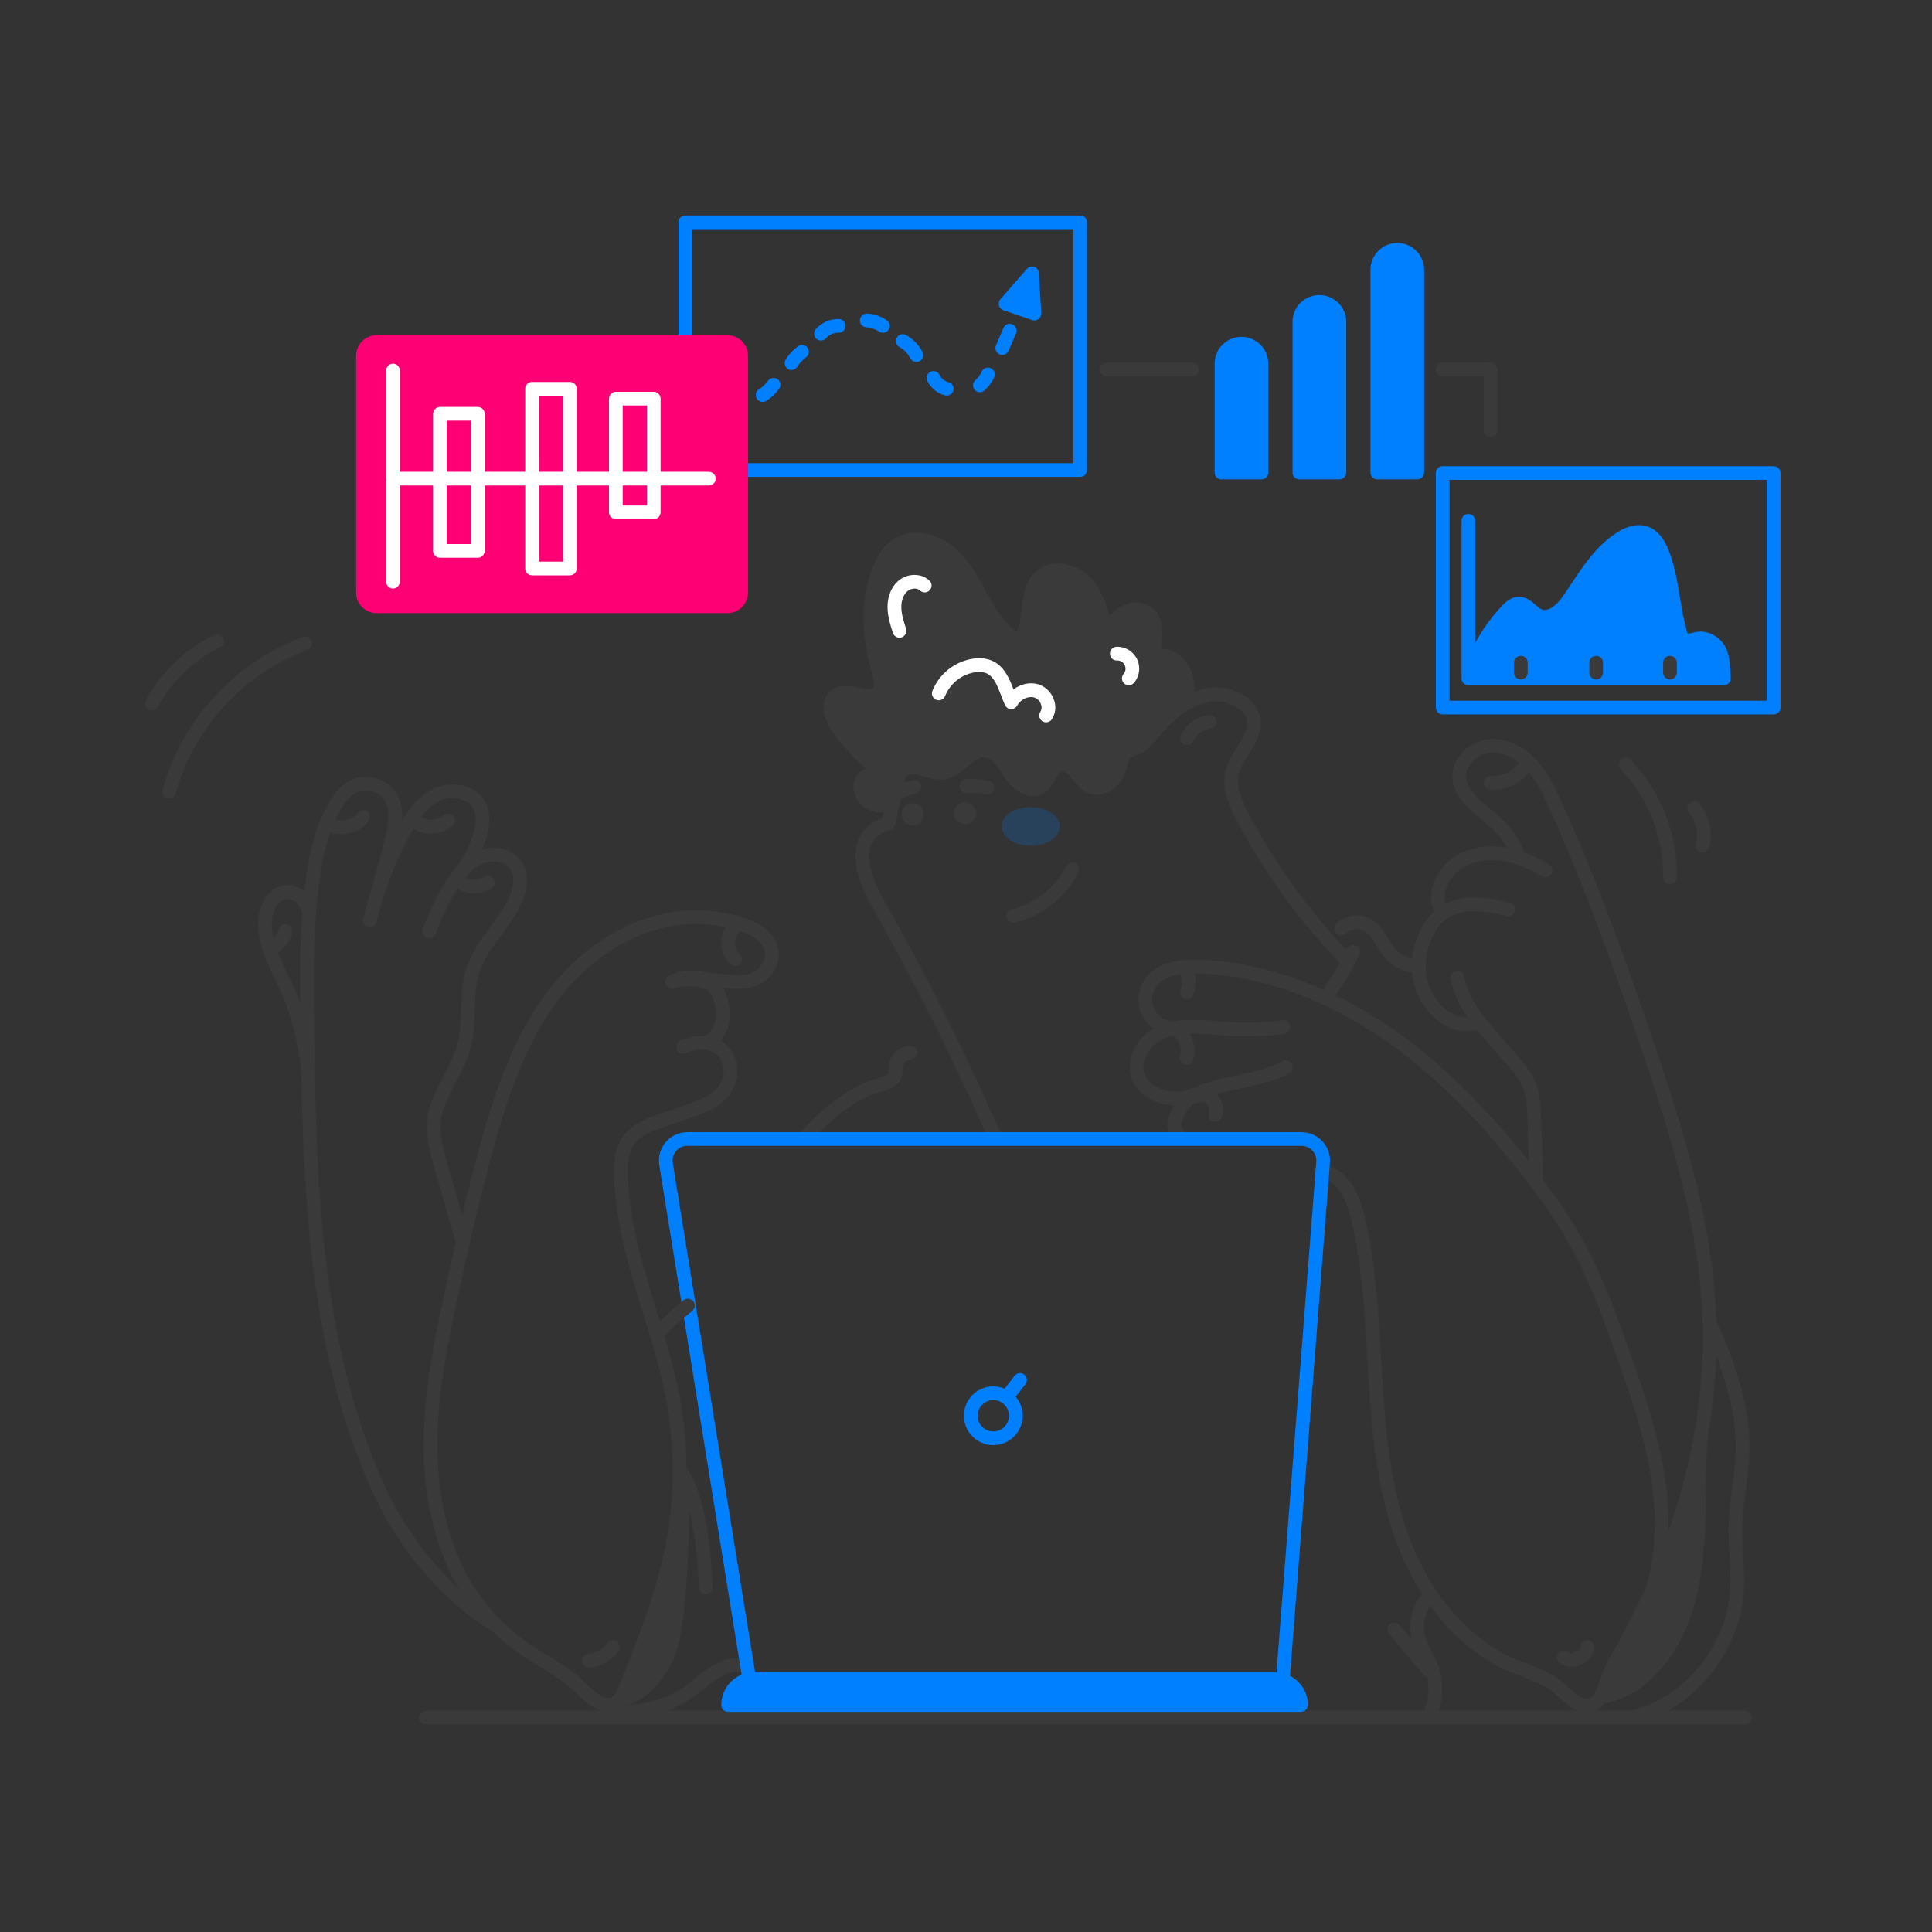 <?xml version="1.0" encoding="UTF-8"?> <svg xmlns="http://www.w3.org/2000/svg" width="141" height="141" viewBox="0 0 141 141" fill="none"><rect x="0" y="0" width="141" height="141" fill="#333333" stroke="none"/><path d="M78.834 34.802H50.016C49.884 34.802 49.756 34.75 49.663 34.656C49.569 34.562 49.516 34.435 49.516 34.302V16.225C49.516 16.092 49.569 15.965 49.663 15.871C49.756 15.777 49.884 15.725 50.016 15.725H78.834C78.967 15.725 79.095 15.777 79.188 15.871C79.282 15.965 79.335 16.092 79.335 16.225V34.302C79.335 34.435 79.282 34.562 79.188 34.656C79.095 34.75 78.967 34.802 78.834 34.802ZM50.514 33.802H78.335V16.725H50.516L50.514 33.802Z" fill="#007FFE"></path><path d="M72.65 83.538C72.553 83.538 72.458 83.51 72.377 83.458C72.296 83.405 72.232 83.33 72.192 83.241C69.351 76.86 66.802 71.775 63.672 66.237C62.445 64.07 62.129 62.342 62.73 61.107C63.165 60.218 63.956 59.842 64.415 59.696L65.082 56.546C65.094 56.48 65.119 56.418 65.156 56.362C65.193 56.307 65.24 56.259 65.295 56.222C65.351 56.185 65.413 56.159 65.478 56.147C65.544 56.134 65.611 56.135 65.676 56.148C65.741 56.162 65.803 56.189 65.858 56.227C65.913 56.264 65.959 56.313 65.995 56.369C66.031 56.425 66.055 56.488 66.066 56.554C66.078 56.62 66.076 56.687 66.06 56.752L65.332 60.202C65.311 60.302 65.259 60.393 65.185 60.463C65.11 60.533 65.016 60.578 64.915 60.593C64.882 60.599 64.01 60.752 63.624 61.559C63.19 62.469 63.507 63.917 64.541 65.749C67.687 71.312 70.248 76.417 73.104 82.836C73.137 82.912 73.152 82.995 73.146 83.079C73.139 83.162 73.112 83.242 73.067 83.312C73.022 83.382 72.96 83.439 72.886 83.479C72.813 83.519 72.731 83.54 72.647 83.54L72.65 83.538Z" fill="#3A3A3A"></path><path d="M65.642 58.26C65.522 58.26 65.407 58.218 65.316 58.14C65.225 58.062 65.165 57.955 65.147 57.837C65.129 57.719 65.153 57.598 65.216 57.496C65.279 57.395 65.376 57.319 65.49 57.283L66.574 56.938C66.636 56.918 66.702 56.911 66.768 56.916C66.833 56.922 66.897 56.941 66.955 56.971C67.014 57.001 67.065 57.042 67.108 57.093C67.15 57.143 67.182 57.201 67.202 57.264C67.222 57.326 67.229 57.392 67.224 57.458C67.218 57.523 67.199 57.587 67.169 57.645C67.139 57.703 67.098 57.755 67.047 57.797C66.997 57.84 66.939 57.872 66.876 57.892L65.793 58.237C65.744 58.252 65.693 58.26 65.642 58.26Z" fill="#3A3A3A"></path><path d="M72.064 57.983C72.025 57.983 71.988 57.979 71.951 57.97C71.499 57.866 71.035 57.83 70.573 57.862C70.44 57.87 70.309 57.826 70.209 57.739C70.109 57.651 70.048 57.527 70.04 57.395C70.031 57.262 70.075 57.131 70.163 57.031C70.251 56.931 70.374 56.87 70.507 56.861C71.067 56.824 71.628 56.87 72.174 56.997C72.294 57.025 72.4 57.095 72.471 57.196C72.542 57.296 72.574 57.42 72.56 57.542C72.546 57.664 72.487 57.777 72.395 57.859C72.303 57.941 72.184 57.986 72.061 57.985L72.064 57.983Z" fill="#3A3A3A"></path><path d="M73.974 67.352C73.85 67.355 73.729 67.312 73.635 67.231C73.54 67.149 73.48 67.036 73.465 66.912C73.451 66.789 73.482 66.664 73.554 66.563C73.626 66.461 73.734 66.39 73.855 66.364C74.695 66.15 75.479 65.762 76.158 65.225C76.837 64.687 77.394 64.013 77.794 63.245C77.823 63.184 77.864 63.13 77.914 63.086C77.964 63.042 78.022 63.008 78.086 62.986C78.149 62.965 78.216 62.956 78.283 62.962C78.349 62.966 78.414 62.985 78.474 63.015C78.533 63.046 78.587 63.088 78.629 63.139C78.672 63.191 78.704 63.25 78.724 63.314C78.743 63.378 78.75 63.445 78.743 63.512C78.736 63.578 78.716 63.643 78.684 63.701C78.218 64.596 77.568 65.382 76.778 66.008C75.987 66.634 75.073 67.086 74.095 67.335C74.055 67.346 74.015 67.352 73.974 67.352Z" fill="#3A3A3A"></path><path d="M98.157 70.459C98.09 70.459 98.024 70.445 97.961 70.419C97.899 70.392 97.843 70.353 97.797 70.305C94.834 67.222 92.312 63.744 90.304 59.969C89.674 58.786 89.137 57.513 89.453 56.223C89.609 55.592 89.953 55.056 90.28 54.53C90.665 53.92 91.03 53.344 91.003 52.736C90.982 52.236 90.655 51.89 90.384 51.69C89.782 51.242 88.858 51.059 88.139 51.244C86.943 51.551 85.933 52.227 84.86 53.436C84.817 53.485 84.763 53.525 84.704 53.554C84.645 53.583 84.581 53.599 84.515 53.603C84.449 53.607 84.383 53.598 84.321 53.577C84.259 53.555 84.201 53.521 84.152 53.477C84.103 53.434 84.062 53.381 84.033 53.321C84.005 53.262 83.988 53.198 83.984 53.132C83.98 53.066 83.989 53 84.011 52.938C84.033 52.876 84.066 52.818 84.11 52.769C85.306 51.42 86.507 50.627 87.888 50.268C88.417 50.143 88.966 50.133 89.5 50.238C90.033 50.343 90.538 50.562 90.98 50.879C91.609 51.348 91.972 51.99 92.001 52.688C92.039 53.605 91.574 54.344 91.124 55.057C90.823 55.533 90.54 55.982 90.422 56.456C90.185 57.42 90.648 58.485 91.185 59.492C93.152 63.184 95.621 66.587 98.52 69.602C98.588 69.673 98.634 69.762 98.651 69.858C98.67 69.955 98.659 70.054 98.62 70.144C98.582 70.235 98.518 70.312 98.436 70.366C98.354 70.42 98.258 70.449 98.16 70.449L98.157 70.459Z" fill="#3A3A3A"></path><path d="M86.63 54.368C86.546 54.368 86.465 54.347 86.391 54.307C86.317 54.267 86.255 54.21 86.21 54.14C86.165 54.07 86.138 53.989 86.131 53.906C86.125 53.823 86.14 53.739 86.174 53.663C86.359 53.261 86.644 52.914 87.004 52.656C87.363 52.397 87.782 52.236 88.222 52.188C88.288 52.181 88.355 52.186 88.418 52.205C88.481 52.224 88.541 52.255 88.592 52.296C88.644 52.338 88.686 52.389 88.718 52.447C88.749 52.506 88.768 52.569 88.775 52.635C88.781 52.701 88.775 52.768 88.756 52.831C88.737 52.894 88.704 52.953 88.662 53.004C88.621 53.055 88.568 53.097 88.51 53.128C88.451 53.158 88.387 53.177 88.321 53.183C88.057 53.214 87.804 53.312 87.589 53.468C87.372 53.623 87.2 53.831 87.087 54.072C87.047 54.161 86.983 54.236 86.902 54.288C86.821 54.34 86.726 54.368 86.63 54.368Z" fill="#3A3A3A"></path><path d="M63.009 56.8C63.292 56.504 63.781 56.411 63.955 56.041C62.895 55.21 61.958 54.233 61.175 53.137C60.655 52.409 60.272 51.249 61.008 50.744C61.925 50.117 63.545 51.353 64.161 50.424C64.412 50.053 64.277 49.558 64.152 49.13C63.395 46.546 63.152 43.664 64.304 41.232C64.554 40.709 64.872 40.204 65.334 39.858C66.364 39.088 67.881 39.303 68.938 40.034C69.995 40.765 70.689 41.904 71.309 43.028C71.93 44.153 72.536 45.322 73.486 46.187C73.767 46.443 74.185 46.676 74.503 46.468C74.656 46.367 74.737 46.189 74.796 46.017C75.236 44.702 74.884 43.031 75.905 42.094C76.837 41.239 78.436 41.622 79.288 42.559C80.141 43.496 80.438 44.795 80.705 46.032C81.075 45.548 81.455 45.053 81.984 44.744C82.512 44.434 83.214 44.351 83.711 44.704C84.654 45.371 84.185 46.824 84.255 47.979C85.024 47.604 85.987 48.15 86.363 48.919C86.739 49.687 86.702 50.372 86.614 51.223C84.67 51.86 83.942 54.958 81.978 54.788C81.875 55.474 81.762 56.189 81.362 56.757C80.962 57.326 80.185 57.695 79.555 57.402C78.721 57.016 78.339 55.651 77.436 55.823C76.678 55.966 76.564 57.081 75.9 57.474C75.141 57.923 74.224 57.193 73.738 56.458C73.251 55.723 72.717 54.816 71.833 54.778C70.666 54.724 69.966 56.248 68.807 56.388C67.89 56.499 66.939 55.699 66.104 56.094C65.165 56.537 65.582 57.682 65.073 58.395C64.552 59.128 63.405 58.764 62.989 58.105C62.748 57.716 62.664 57.159 63.009 56.8Z" fill="#3A3A3A"></path><path d="M64.262 59.3H64.214C63.886 59.286 63.566 59.195 63.281 59.034C62.995 58.873 62.751 58.647 62.569 58.374C62.231 57.841 62.113 57.014 62.647 56.457C62.804 56.304 62.983 56.175 63.177 56.074C63.182 56.071 63.186 56.068 63.191 56.066C62.278 55.29 61.464 54.405 60.768 53.43C60.372 52.876 59.996 52.019 60.127 51.278C60.158 51.088 60.227 50.906 60.331 50.743C60.435 50.581 60.57 50.442 60.73 50.334C61.333 49.923 62.049 50.063 62.681 50.186C63.313 50.309 63.618 50.345 63.748 50.151C63.867 49.973 63.777 49.619 63.676 49.273C62.742 46.089 62.805 43.234 63.855 41.021C64.194 40.306 64.57 39.811 65.038 39.461C66.342 38.486 68.123 38.864 69.226 39.628C70.383 40.427 71.107 41.628 71.751 42.791L71.897 43.055C72.445 44.051 73.012 45.081 73.826 45.822C74.04 46.016 74.201 46.058 74.238 46.052C74.276 45.993 74.304 45.929 74.321 45.862C74.464 45.436 74.515 44.954 74.572 44.445C74.675 43.465 74.781 42.453 75.572 41.73C76.037 41.303 76.648 41.094 77.34 41.125C78.228 41.176 79.061 41.571 79.663 42.227C80.371 43.004 80.73 44 80.972 44.939C81.197 44.698 81.454 44.489 81.736 44.317C82.499 43.868 83.39 43.861 84.007 44.3C84.916 44.947 84.847 46.044 84.785 47.012C84.778 47.13 84.771 47.245 84.764 47.359C85.618 47.34 86.445 47.937 86.82 48.703C87.25 49.587 87.213 50.359 87.118 51.278C87.109 51.374 87.071 51.465 87.011 51.541C86.95 51.616 86.869 51.672 86.777 51.702C86.034 51.946 85.449 52.68 84.884 53.389C84.191 54.26 83.478 55.155 82.409 55.283C82.311 55.867 82.154 56.507 81.773 57.049C81.273 57.756 80.257 58.281 79.347 57.859C78.898 57.652 78.58 57.264 78.299 56.921C77.938 56.482 77.745 56.278 77.531 56.319C77.347 56.354 77.207 56.569 76.998 56.928C76.789 57.286 76.562 57.669 76.156 57.909C75.14 58.511 73.975 57.724 73.323 56.742L73.224 56.591C72.807 55.961 72.383 55.309 71.815 55.282C71.398 55.263 71.013 55.587 70.57 55.961C70.1 56.357 69.57 56.806 68.872 56.89C68.365 56.951 67.882 56.802 67.455 56.67C67.006 56.532 66.621 56.413 66.323 56.552C66.025 56.691 65.967 56.928 65.882 57.481C65.822 57.87 65.754 58.309 65.482 58.692C65.344 58.886 65.16 59.042 64.948 59.148C64.735 59.254 64.499 59.306 64.262 59.3ZM61.708 51.059C61.562 51.05 61.417 51.084 61.291 51.158C61.242 51.191 61.2 51.234 61.169 51.285C61.137 51.335 61.117 51.392 61.109 51.45C61.047 51.798 61.241 52.372 61.58 52.847C62.335 53.904 63.238 54.847 64.261 55.647C64.35 55.717 64.413 55.815 64.439 55.925C64.465 56.036 64.453 56.152 64.405 56.254C64.238 56.613 63.924 56.793 63.675 56.938C63.564 56.994 63.461 57.064 63.367 57.146C63.211 57.313 63.271 57.617 63.411 57.838C63.506 57.972 63.629 58.083 63.772 58.163C63.915 58.243 64.075 58.29 64.238 58.3C64.522 58.306 64.627 58.155 64.662 58.105C64.798 57.915 64.842 57.627 64.889 57.321C64.973 56.772 65.09 56.019 65.889 55.64C66.535 55.334 67.177 55.532 67.744 55.707C68.108 55.819 68.45 55.926 68.744 55.889C69.144 55.841 69.519 55.524 69.917 55.189C70.445 54.743 71.044 54.236 71.854 54.272C72.931 54.322 73.553 55.272 74.053 56.032L74.15 56.179C74.494 56.699 75.183 57.311 75.639 57.04C75.824 56.932 75.972 56.68 76.129 56.413C76.378 55.984 76.693 55.45 77.338 55.33C78.159 55.175 78.662 55.787 79.065 56.28C79.288 56.553 79.519 56.834 79.759 56.947C80.157 57.131 80.686 56.842 80.947 56.469C81.287 55.986 81.389 55.31 81.478 54.713C81.497 54.587 81.563 54.473 81.663 54.394C81.763 54.316 81.889 54.278 82.016 54.289C82.823 54.359 83.411 53.622 84.094 52.762C84.654 52.057 85.282 51.269 86.145 50.87C86.201 50.214 86.189 49.703 85.913 49.138C85.655 48.611 84.971 48.186 84.474 48.428C84.4 48.464 84.319 48.481 84.237 48.478C84.155 48.476 84.074 48.453 84.004 48.411C83.932 48.37 83.873 48.312 83.829 48.242C83.786 48.173 83.761 48.093 83.755 48.011C83.742 47.656 83.749 47.3 83.779 46.945C83.84 46.007 83.845 45.415 83.42 45.111C83.087 44.873 82.572 44.977 82.237 45.175C81.789 45.439 81.439 45.895 81.101 46.336C81.043 46.412 80.965 46.469 80.875 46.502C80.786 46.535 80.688 46.541 80.595 46.52C80.501 46.499 80.417 46.452 80.35 46.384C80.282 46.317 80.235 46.231 80.215 46.138C79.974 45.022 79.7 43.758 78.916 42.896C78.492 42.438 77.909 42.16 77.286 42.12C76.994 42.107 76.575 42.156 76.24 42.463C75.73 42.93 75.652 43.679 75.56 44.546C75.503 45.087 75.444 45.647 75.267 46.177C75.195 46.391 75.067 46.698 74.775 46.889C74.314 47.19 73.705 47.067 73.147 46.559C72.209 45.706 71.602 44.602 71.015 43.535L70.876 43.275C70.292 42.217 69.636 41.127 68.658 40.45C67.813 39.866 66.505 39.616 65.638 40.263C65.304 40.513 65.025 40.889 64.759 41.451C63.566 43.964 64.033 46.94 64.635 48.993C64.759 49.416 64.968 50.124 64.581 50.705C64.068 51.478 63.156 51.3 62.489 51.17C62.233 51.109 61.971 51.072 61.708 51.059Z" fill="#3A3A3A"></path><path d="M65.639 46.538C65.534 46.537 65.431 46.504 65.346 46.442C65.261 46.38 65.198 46.293 65.165 46.192C64.988 45.642 64.787 45.017 64.773 44.359C64.757 43.561 65.038 42.848 65.545 42.403C66.194 41.835 67.203 41.806 67.796 42.34C67.849 42.382 67.894 42.435 67.926 42.495C67.959 42.555 67.979 42.622 67.985 42.69C67.991 42.758 67.982 42.827 67.961 42.892C67.939 42.956 67.904 43.016 67.859 43.067C67.813 43.118 67.757 43.159 67.695 43.188C67.633 43.216 67.565 43.232 67.497 43.233C67.428 43.234 67.361 43.222 67.297 43.196C67.234 43.17 67.177 43.132 67.129 43.083C66.913 42.888 66.474 42.923 66.212 43.156C65.932 43.402 65.771 43.844 65.781 44.339C65.792 44.848 65.961 45.375 66.125 45.885C66.145 45.947 66.153 46.013 66.147 46.079C66.142 46.144 66.124 46.208 66.094 46.267C66.064 46.325 66.023 46.377 65.972 46.419C65.922 46.462 65.864 46.494 65.802 46.514C65.749 46.531 65.694 46.538 65.639 46.538Z" fill="white"></path><path d="M76.35 52.715C76.259 52.716 76.17 52.692 76.091 52.645C76.013 52.598 75.949 52.531 75.906 52.451C75.863 52.37 75.843 52.28 75.848 52.189C75.853 52.098 75.882 52.01 75.933 51.934C75.98 51.856 76.008 51.768 76.015 51.677C76.022 51.586 76.007 51.495 75.973 51.41C75.937 51.297 75.877 51.194 75.796 51.107C75.715 51.021 75.616 50.953 75.505 50.91C75.072 50.764 74.492 51.03 74.24 51.489C74.195 51.571 74.129 51.638 74.047 51.684C73.966 51.73 73.874 51.752 73.781 51.748C73.688 51.744 73.599 51.715 73.522 51.663C73.445 51.611 73.383 51.538 73.345 51.453C73.245 51.231 73.156 50.998 73.07 50.772C72.792 50.046 72.529 49.36 71.971 49.128C71.721 49.038 71.451 49.014 71.189 49.06C70.704 49.13 70.246 49.326 69.859 49.627C69.472 49.928 69.17 50.324 68.982 50.777C68.959 50.84 68.924 50.898 68.878 50.947C68.833 50.996 68.778 51.035 68.717 51.063C68.656 51.09 68.59 51.105 68.523 51.107C68.456 51.109 68.389 51.097 68.327 51.072C68.265 51.047 68.208 51.01 68.16 50.963C68.113 50.916 68.075 50.86 68.049 50.798C68.024 50.736 68.011 50.67 68.011 50.603C68.012 50.536 68.026 50.47 68.052 50.408C68.304 49.787 68.715 49.244 69.243 48.832C69.772 48.421 70.4 48.156 71.063 48.064C71.498 47.995 71.944 48.042 72.355 48.2C73.272 48.581 73.651 49.486 73.968 50.312C74.507 49.906 75.211 49.752 75.826 49.958C76.083 50.05 76.316 50.2 76.507 50.395C76.697 50.591 76.84 50.828 76.924 51.088C77.008 51.319 77.037 51.566 77.01 51.81C76.982 52.054 76.898 52.288 76.764 52.494C76.719 52.562 76.657 52.618 76.585 52.656C76.513 52.695 76.432 52.715 76.35 52.715Z" fill="white"></path><path d="M82.382 50.009C82.287 50.009 82.194 49.982 82.113 49.93C82.033 49.879 81.969 49.806 81.929 49.719C81.889 49.633 81.875 49.536 81.887 49.442C81.9 49.347 81.94 49.258 82.001 49.186C82.076 49.097 82.124 48.989 82.138 48.874C82.153 48.759 82.134 48.643 82.083 48.538C82.032 48.434 81.952 48.347 81.853 48.287C81.754 48.228 81.639 48.198 81.524 48.202C81.458 48.205 81.392 48.194 81.331 48.171C81.27 48.148 81.213 48.113 81.165 48.068C81.117 48.023 81.078 47.969 81.051 47.909C81.024 47.849 81.009 47.785 81.007 47.719C81.004 47.654 81.015 47.588 81.038 47.526C81.061 47.465 81.096 47.409 81.141 47.361C81.186 47.312 81.24 47.274 81.299 47.247C81.359 47.219 81.424 47.204 81.49 47.202C81.799 47.191 82.105 47.271 82.37 47.43C82.635 47.59 82.848 47.824 82.983 48.102C83.118 48.381 83.169 48.692 83.13 48.999C83.091 49.306 82.964 49.596 82.764 49.832C82.717 49.887 82.659 49.932 82.593 49.963C82.527 49.993 82.455 50.009 82.382 50.009Z" fill="white"></path><path d="M58.781 83.534C58.685 83.534 58.592 83.507 58.512 83.456C58.431 83.404 58.367 83.331 58.327 83.245C58.287 83.158 58.273 83.062 58.286 82.967C58.299 82.873 58.338 82.784 58.4 82.711C59.42 81.511 61.519 79.392 64.113 78.673C64.376 78.599 64.774 78.489 64.84 78.309C64.861 78.219 64.868 78.125 64.863 78.032C64.861 77.916 64.866 77.801 64.88 77.686C64.981 76.929 65.686 76.314 66.448 76.323C66.581 76.323 66.708 76.375 66.802 76.469C66.896 76.563 66.948 76.69 66.948 76.823C66.948 76.956 66.896 77.083 66.802 77.177C66.708 77.271 66.581 77.323 66.448 77.323H66.441C66.305 77.33 66.175 77.383 66.073 77.473C65.97 77.563 65.9 77.684 65.875 77.818C65.868 77.89 65.865 77.962 65.867 78.034C65.876 78.244 65.848 78.454 65.783 78.655C65.54 79.316 64.817 79.516 64.385 79.636C62.052 80.285 60.113 82.247 59.167 83.359C59.119 83.415 59.06 83.459 58.993 83.49C58.927 83.52 58.854 83.535 58.781 83.534Z" fill="#3A3A3A"></path><path d="M44.385 124.939C43.433 124.939 42.528 124.05 41.879 123.412C41.16 122.705 40.295 122.183 39.385 121.629C38.968 121.379 38.531 121.112 38.115 120.83C36.372 119.649 34.888 118.127 33.753 116.354C31.865 113.396 30.885 109.557 30.919 105.252C30.949 101.51 31.669 97.917 32.532 93.954C33.213 90.838 34.042 87.166 35.039 83.565C36.187 79.42 37.642 75.116 40.493 71.692C43.63 67.926 48.142 65.947 52.266 66.531C54.606 66.864 56.07 67.593 56.617 68.71C56.775 69.036 56.849 69.396 56.833 69.758C56.817 70.12 56.712 70.472 56.526 70.782C55.617 72.373 53.901 72.199 52.76 72.088C53.157 72.762 53.337 73.727 53.199 74.588C53.129 75.09 52.922 75.563 52.6 75.956C53.024 76.228 53.363 76.614 53.579 77.069C53.883 77.726 53.893 78.494 53.607 79.236C53.044 80.696 51.474 81.227 50.09 81.697C49.946 81.746 49.803 81.793 49.664 81.842C49.434 81.926 49.193 82 48.96 82.075C47.862 82.427 46.726 82.791 46.2 83.647C45.836 84.24 45.801 85.005 45.82 85.744C45.899 89.078 46.909 92.365 47.887 95.546C48.534 97.65 49.203 99.827 49.612 102.028C50.282 105.619 50.269 109.304 49.575 112.89C48.869 116.558 47.465 120.046 46.108 123.422C45.95 123.816 45.733 124.355 45.24 124.677C44.988 124.848 44.69 124.939 44.385 124.939ZM50.818 67.426C47.408 67.426 43.846 69.227 41.261 72.329C38.532 75.605 37.121 79.793 36.003 83.832C35.012 87.409 34.187 91.063 33.51 94.168C32.657 98.079 31.948 101.614 31.919 105.261C31.887 109.372 32.812 113.023 34.596 115.817C35.657 117.474 37.045 118.898 38.674 120.002C39.071 120.27 39.494 120.526 39.903 120.775C40.825 121.334 41.779 121.912 42.579 122.698C43.392 123.497 44.163 124.183 44.692 123.839C44.904 123.7 45.038 123.398 45.179 123.047C46.518 119.713 47.904 116.268 48.591 112.7C49.252 109.235 49.265 105.678 48.627 102.209C48.229 100.064 47.568 97.915 46.929 95.837C45.929 92.593 44.9 89.237 44.818 85.766C44.798 84.917 44.845 83.938 45.346 83.121C46.066 81.954 47.44 81.509 48.653 81.121C48.891 81.045 49.114 80.973 49.332 80.897C49.474 80.846 49.62 80.796 49.767 80.748C51.002 80.331 52.278 79.897 52.673 78.874C52.862 78.383 52.861 77.904 52.673 77.489C52.471 77.053 52.073 76.72 51.521 76.528C51.429 76.495 51.348 76.436 51.289 76.359C51.23 76.281 51.195 76.187 51.188 76.09C51.182 75.992 51.204 75.894 51.252 75.81C51.3 75.724 51.372 75.656 51.459 75.611C51.969 75.351 52.151 74.825 52.215 74.429C52.35 73.589 52.059 72.693 51.715 72.345C51.525 72.153 50.565 71.743 49.166 72.13C49.052 72.162 48.929 72.152 48.821 72.102C48.713 72.052 48.627 71.965 48.577 71.857C48.527 71.748 48.518 71.626 48.551 71.511C48.584 71.396 48.656 71.297 48.755 71.232C48.814 71.193 49.357 70.853 50.533 70.835C50.876 70.841 51.217 70.879 51.552 70.948C51.78 70.993 52.01 71.024 52.241 71.041C52.435 71.052 52.637 71.072 52.852 71.094C54.15 71.225 55.111 71.245 55.657 70.289C55.761 70.12 55.821 69.927 55.832 69.729C55.843 69.53 55.804 69.332 55.72 69.153C55.499 68.703 54.738 67.892 52.127 67.523C51.694 67.461 51.256 67.429 50.818 67.428V67.426Z" fill="#3A3A3A"></path><path d="M53.642 70.516C53.52 70.517 53.401 70.472 53.309 70.391C53.096 70.188 52.927 69.944 52.812 69.674C52.697 69.403 52.638 69.113 52.638 68.819C52.639 68.525 52.699 68.235 52.815 67.965C52.932 67.695 53.102 67.452 53.315 67.25C53.364 67.206 53.421 67.173 53.483 67.152C53.546 67.13 53.611 67.122 53.677 67.126C53.742 67.13 53.807 67.147 53.866 67.176C53.925 67.205 53.977 67.245 54.021 67.294C54.064 67.343 54.097 67.401 54.119 67.463C54.14 67.525 54.149 67.591 54.145 67.656C54.141 67.722 54.124 67.786 54.095 67.845C54.066 67.904 54.026 67.957 53.977 68C53.76 68.219 53.639 68.514 53.639 68.821C53.639 69.129 53.76 69.424 53.977 69.642C54.053 69.71 54.106 69.799 54.13 69.897C54.155 69.996 54.148 70.1 54.112 70.195C54.076 70.29 54.012 70.371 53.928 70.429C53.844 70.486 53.745 70.517 53.643 70.516H53.642Z" fill="#3A3A3A"></path><path d="M49.845 76.902C49.731 76.902 49.621 76.863 49.532 76.793C49.443 76.722 49.381 76.623 49.356 76.512C49.331 76.401 49.344 76.285 49.394 76.183C49.443 76.081 49.526 75.998 49.629 75.95C50.394 75.589 51.261 75.509 52.079 75.724C52.143 75.74 52.204 75.769 52.258 75.808C52.311 75.848 52.356 75.897 52.39 75.955C52.424 76.012 52.446 76.076 52.455 76.142C52.464 76.207 52.46 76.275 52.443 76.339C52.425 76.403 52.395 76.463 52.355 76.516C52.314 76.569 52.263 76.612 52.205 76.645C52.147 76.678 52.083 76.699 52.017 76.707C51.951 76.714 51.884 76.709 51.82 76.69C51.232 76.536 50.609 76.596 50.06 76.856C49.992 76.888 49.919 76.903 49.845 76.902Z" fill="#3A3A3A"></path><path d="M42.987 121.699C42.854 121.703 42.725 121.654 42.629 121.562C42.532 121.471 42.476 121.346 42.472 121.213C42.469 121.081 42.518 120.952 42.609 120.855C42.7 120.759 42.826 120.703 42.958 120.699C43.227 120.681 43.488 120.602 43.722 120.468C43.956 120.335 44.156 120.15 44.308 119.927C44.344 119.873 44.391 119.825 44.446 119.789C44.501 119.752 44.562 119.726 44.626 119.714C44.691 119.701 44.757 119.701 44.822 119.714C44.886 119.726 44.948 119.752 45.002 119.788C45.057 119.825 45.104 119.872 45.141 119.927C45.178 119.981 45.203 120.043 45.216 120.107C45.229 120.172 45.229 120.238 45.216 120.302C45.203 120.367 45.178 120.428 45.141 120.483C44.903 120.833 44.587 121.124 44.22 121.335C43.852 121.545 43.441 121.669 43.018 121.698L42.987 121.699Z" fill="#3A3A3A"></path><path d="M33.779 91.165C33.67 91.165 33.564 91.129 33.478 91.064C33.391 90.998 33.328 90.907 33.298 90.802L31.725 85.317C31.352 84.018 30.891 82.4 31.35 80.856C31.6 80.031 31.997 79.26 32.384 78.514C32.713 77.881 33.024 77.283 33.245 76.659C33.579 75.71 33.613 74.742 33.645 73.727C33.673 72.859 33.701 71.961 33.926 71.041C34.246 69.734 35.033 68.664 35.793 67.63C36.23 67.036 36.682 66.422 37.022 65.785C37.416 65.049 37.626 64.019 37.264 63.476C37.038 63.136 36.621 62.913 36.15 62.88C35.459 62.829 34.75 63.169 34.15 63.834C33.021 65.09 32.201 67.065 31.812 68.129C31.79 68.193 31.757 68.251 31.712 68.301C31.668 68.351 31.614 68.392 31.554 68.421C31.494 68.45 31.429 68.466 31.362 68.47C31.296 68.473 31.229 68.463 31.166 68.44C31.104 68.417 31.046 68.382 30.997 68.336C30.948 68.291 30.909 68.236 30.881 68.175C30.854 68.115 30.839 68.049 30.837 67.982C30.836 67.915 30.848 67.849 30.872 67.787C31.377 66.403 32.227 64.478 33.405 63.166C34.214 62.266 35.213 61.809 36.22 61.882C36.997 61.938 37.697 62.326 38.094 62.921C38.747 63.9 38.398 65.33 37.901 66.255C37.527 66.954 37.054 67.597 36.597 68.22C35.863 69.22 35.168 70.163 34.896 71.276C34.695 72.095 34.669 72.902 34.646 73.755C34.612 74.807 34.578 75.894 34.188 76.991C33.944 77.68 33.605 78.338 33.271 78.972C32.889 79.71 32.527 80.405 32.308 81.14C31.93 82.402 32.349 83.865 32.686 85.039L34.259 90.523C34.277 90.586 34.282 90.652 34.275 90.718C34.267 90.783 34.247 90.846 34.215 90.903C34.183 90.961 34.141 91.011 34.089 91.052C34.038 91.093 33.979 91.123 33.915 91.141C33.871 91.155 33.825 91.164 33.779 91.165Z" fill="#3A3A3A"></path><path d="M26.977 67.688C26.901 67.688 26.826 67.671 26.758 67.638C26.69 67.604 26.63 67.556 26.583 67.496C26.536 67.436 26.503 67.367 26.488 67.293C26.472 67.218 26.473 67.141 26.491 67.068C27.053 64.804 27.887 62.617 28.977 60.556C29.56 59.448 30.326 58.231 31.554 57.603C32.32 57.218 33.205 57.147 34.022 57.405C34.326 57.497 34.608 57.648 34.853 57.85C35.097 58.052 35.3 58.301 35.447 58.582C35.781 59.248 35.803 60.064 35.511 61.082C35.232 62.057 34.783 62.975 34.184 63.794C34.145 63.847 34.096 63.892 34.04 63.926C33.984 63.96 33.922 63.983 33.857 63.993C33.792 64.003 33.726 64 33.662 63.985C33.598 63.969 33.538 63.941 33.485 63.903C33.432 63.864 33.387 63.815 33.353 63.759C33.319 63.703 33.296 63.641 33.286 63.576C33.276 63.511 33.278 63.444 33.294 63.381C33.309 63.317 33.337 63.257 33.376 63.204C33.905 62.48 34.303 61.668 34.55 60.806C34.769 60.04 34.771 59.46 34.555 59.032C34.354 58.634 33.985 58.448 33.712 58.355C33.148 58.181 32.538 58.23 32.009 58.492C31.032 58.993 30.4 60.004 29.861 61.021C28.809 63.011 28.004 65.122 27.462 67.307C27.436 67.416 27.373 67.512 27.285 67.581C27.198 67.65 27.089 67.688 26.977 67.688Z" fill="#3A3A3A"></path><path d="M36.242 119.147C36.154 119.147 36.068 119.123 35.992 119.079C32.415 116.975 29.112 113.139 27.156 108.816C25.011 104.08 23.592 98.652 22.817 92.221C22.15 86.665 22.018 81.115 21.929 74.956C21.875 71.195 21.819 67.306 22.43 63.453C22.651 62.06 23.023 60.263 23.936 58.702C24.377 57.952 24.949 57.139 25.858 56.841C26.745 56.55 27.754 56.736 28.43 57.313C28.974 57.778 29.562 58.693 29.284 60.414C29.159 61.185 28.924 62.035 28.7 62.858C28.51 63.547 28.331 64.197 28.213 64.793C28.188 64.923 28.112 65.038 28.001 65.112C27.891 65.186 27.756 65.213 27.626 65.187C27.496 65.162 27.381 65.086 27.307 64.975C27.233 64.865 27.206 64.73 27.231 64.6C27.357 63.967 27.549 63.267 27.732 62.592C27.952 61.795 28.178 60.972 28.295 60.258C28.457 59.258 28.278 58.508 27.779 58.077C27.305 57.673 26.628 57.644 26.168 57.794C25.577 57.989 25.143 58.619 24.797 59.211C23.964 60.628 23.624 62.31 23.416 63.616C22.816 67.385 22.871 71.23 22.925 74.952C23.081 85.662 23.259 97.8 28.063 108.414C29.91 112.498 33.142 116.254 36.496 118.226C36.591 118.282 36.664 118.367 36.706 118.468C36.747 118.57 36.754 118.683 36.725 118.788C36.696 118.894 36.633 118.988 36.546 119.054C36.458 119.121 36.352 119.157 36.242 119.157V119.147Z" fill="#3A3A3A"></path><path d="M31.44 60.833C30.938 60.836 30.447 60.684 30.035 60.397C29.979 60.36 29.931 60.312 29.894 60.256C29.857 60.2 29.832 60.137 29.82 60.072C29.807 60.006 29.808 59.938 29.823 59.873C29.837 59.807 29.864 59.746 29.903 59.691C29.942 59.636 29.991 59.59 30.048 59.555C30.105 59.52 30.168 59.496 30.234 59.486C30.3 59.475 30.368 59.478 30.433 59.495C30.498 59.511 30.559 59.54 30.612 59.581C30.88 59.759 31.199 59.847 31.52 59.831C31.842 59.815 32.15 59.695 32.398 59.491C32.499 59.414 32.625 59.379 32.751 59.392C32.877 59.405 32.993 59.465 33.076 59.56C33.16 59.655 33.204 59.778 33.2 59.904C33.196 60.031 33.145 60.151 33.056 60.241C32.606 60.626 32.032 60.836 31.44 60.833Z" fill="#3A3A3A"></path><path d="M34.623 65.189C34.348 65.192 34.074 65.148 33.813 65.06C33.234 64.852 33.096 64.466 33.063 64.254C33.044 64.126 33.075 63.995 33.15 63.889C33.225 63.783 33.338 63.711 33.466 63.687C33.594 63.663 33.725 63.69 33.834 63.761C33.942 63.833 34.018 63.944 34.046 64.071C34.239 64.237 35.046 64.223 35.237 64.05C35.285 64 35.342 63.961 35.406 63.934C35.469 63.908 35.537 63.895 35.606 63.896C35.675 63.897 35.743 63.912 35.806 63.941C35.868 63.969 35.924 64.011 35.97 64.062C36.016 64.113 36.051 64.173 36.073 64.238C36.094 64.303 36.102 64.373 36.096 64.441C36.09 64.51 36.07 64.576 36.037 64.636C36.004 64.697 35.958 64.75 35.904 64.792C35.607 65.065 35.107 65.189 34.623 65.189Z" fill="#3A3A3A"></path><path d="M24.937 60.878C24.508 60.882 24.086 60.767 23.719 60.544C23.613 60.471 23.539 60.36 23.513 60.234C23.487 60.108 23.51 59.977 23.578 59.868C23.646 59.759 23.753 59.68 23.878 59.648C24.003 59.616 24.135 59.633 24.247 59.696C24.823 60.053 25.682 59.887 26.085 59.342C26.123 59.288 26.172 59.242 26.229 59.207C26.285 59.172 26.348 59.149 26.414 59.139C26.479 59.128 26.546 59.131 26.611 59.147C26.675 59.163 26.736 59.191 26.789 59.23C26.843 59.27 26.888 59.32 26.922 59.377C26.956 59.434 26.978 59.497 26.987 59.563C26.997 59.628 26.993 59.695 26.976 59.759C26.959 59.824 26.93 59.884 26.889 59.937C26.439 60.543 25.686 60.878 24.937 60.878Z" fill="#3A3A3A"></path><path d="M22.488 79.033C22.359 79.033 22.235 78.984 22.142 78.894C22.048 78.804 21.993 78.683 21.988 78.553C21.914 76.72 21.334 74.284 20.543 72.484C20.397 72.151 20.235 71.813 20.078 71.484C19.411 70.085 18.718 68.637 18.858 67.032C18.957 65.893 19.677 64.693 20.858 64.606C21.959 64.522 22.809 65.473 23.052 66.407C23.085 66.535 23.066 66.672 22.998 66.786C22.931 66.9 22.821 66.983 22.693 67.016C22.564 67.049 22.428 67.03 22.314 66.963C22.199 66.895 22.116 66.785 22.083 66.657C21.944 66.119 21.463 65.563 20.932 65.602C20.335 65.647 19.914 66.408 19.849 67.118C19.733 68.452 20.336 69.715 20.975 71.052C21.136 71.386 21.302 71.736 21.453 72.081C22.287 73.986 22.904 76.57 22.983 78.512C22.985 78.578 22.975 78.643 22.952 78.705C22.93 78.766 22.895 78.823 22.851 78.871C22.806 78.92 22.753 78.959 22.693 78.986C22.633 79.014 22.569 79.03 22.503 79.032L22.488 79.033Z" fill="#3A3A3A"></path><path d="M20.071 69.539C19.963 69.54 19.858 69.506 19.771 69.442C19.684 69.378 19.62 69.288 19.588 69.185C19.557 69.082 19.559 68.972 19.596 68.87C19.632 68.769 19.7 68.681 19.79 68.622C20.066 68.434 20.262 68.151 20.341 67.827C20.356 67.762 20.384 67.702 20.423 67.648C20.462 67.594 20.511 67.549 20.567 67.514C20.681 67.444 20.818 67.422 20.948 67.453C21.012 67.469 21.073 67.496 21.127 67.535C21.18 67.574 21.226 67.623 21.26 67.679C21.295 67.736 21.318 67.798 21.329 67.864C21.339 67.929 21.337 67.996 21.321 68.06C21.184 68.628 20.84 69.124 20.358 69.453C20.273 69.51 20.173 69.54 20.071 69.539Z" fill="#3A3A3A"></path><path d="M12.351 58.279C12.274 58.279 12.198 58.261 12.129 58.227C12.06 58.193 11.999 58.144 11.953 58.083C11.906 58.022 11.874 57.95 11.859 57.875C11.844 57.8 11.847 57.722 11.867 57.648C13.242 52.568 17.166 48.292 22.109 46.487C22.232 46.446 22.367 46.454 22.485 46.511C22.602 46.568 22.693 46.668 22.738 46.79C22.782 46.913 22.777 47.048 22.724 47.167C22.67 47.286 22.573 47.379 22.451 47.427C17.809 49.122 14.123 53.138 12.833 57.908C12.805 58.015 12.742 58.108 12.655 58.175C12.567 58.242 12.46 58.279 12.351 58.279Z" fill="#3A3A3A"></path><path d="M11.092 51.842C11.005 51.842 10.92 51.819 10.845 51.777C10.769 51.734 10.706 51.672 10.662 51.598C10.618 51.523 10.594 51.439 10.592 51.352C10.59 51.265 10.611 51.18 10.652 51.104C11.774 49.045 13.506 47.385 15.611 46.353C15.67 46.321 15.735 46.301 15.803 46.295C15.87 46.289 15.937 46.296 16.001 46.317C16.065 46.338 16.125 46.371 16.175 46.415C16.226 46.46 16.268 46.514 16.297 46.574C16.327 46.635 16.344 46.7 16.347 46.768C16.351 46.835 16.34 46.902 16.317 46.965C16.294 47.029 16.258 47.087 16.212 47.136C16.166 47.185 16.11 47.224 16.049 47.251C14.132 48.192 12.554 49.704 11.532 51.579C11.489 51.658 11.425 51.725 11.348 51.771C11.27 51.818 11.182 51.842 11.092 51.842Z" fill="#3A3A3A"></path><path d="M121.874 64.517H121.865C121.799 64.516 121.734 64.502 121.674 64.476C121.614 64.45 121.559 64.412 121.514 64.365C121.468 64.317 121.432 64.262 121.408 64.2C121.384 64.139 121.372 64.074 121.373 64.008C121.414 61.083 120.304 58.258 118.281 56.145C118.194 56.048 118.147 55.922 118.152 55.792C118.156 55.662 118.211 55.539 118.304 55.448C118.398 55.358 118.523 55.308 118.653 55.309C118.783 55.309 118.908 55.36 119.001 55.451C121.208 57.757 122.42 60.838 122.373 64.03C122.37 64.16 122.316 64.284 122.223 64.375C122.13 64.466 122.005 64.517 121.874 64.517Z" fill="#3A3A3A"></path><path d="M124.242 62.216C124.199 62.216 124.157 62.211 124.116 62.2C123.988 62.167 123.878 62.084 123.811 61.97C123.744 61.856 123.724 61.719 123.758 61.591C123.856 61.195 123.862 60.782 123.775 60.383C123.689 59.985 123.511 59.611 123.257 59.292C123.216 59.241 123.185 59.182 123.167 59.119C123.148 59.056 123.142 58.99 123.149 58.925C123.156 58.86 123.175 58.796 123.207 58.739C123.238 58.681 123.28 58.63 123.331 58.589C123.383 58.547 123.441 58.517 123.504 58.498C123.567 58.479 123.634 58.473 123.699 58.48C123.764 58.487 123.828 58.507 123.885 58.538C123.943 58.569 123.994 58.612 124.035 58.663C124.386 59.104 124.631 59.621 124.75 60.172C124.87 60.723 124.861 61.295 124.724 61.842C124.696 61.949 124.634 62.044 124.547 62.111C124.46 62.179 124.353 62.216 124.242 62.216Z" fill="#3A3A3A"></path><path d="M115.779 125C114.994 125 114.341 124.392 113.795 123.885C113.669 123.77 113.551 123.658 113.436 123.56C112.794 123.007 111.978 122.698 111.112 122.37C110.812 122.256 110.503 122.139 110.2 122.01C108.367 121.229 106.7 119.986 105.256 118.317C103.96 116.817 102.861 114.976 102.077 112.982C100.517 109.023 100.138 104.722 99.905 101.001C99.867 100.397 99.833 99.793 99.798 99.187C99.607 95.843 99.41 92.384 98.639 89.101C98.223 87.323 97.567 86.319 96.633 86.033C96.51 85.991 96.407 85.904 96.348 85.788C96.288 85.672 96.277 85.538 96.315 85.413C96.353 85.288 96.438 85.184 96.552 85.121C96.666 85.058 96.8 85.043 96.925 85.077C98.23 85.475 99.108 86.718 99.613 88.873C100.403 92.244 100.603 95.747 100.796 99.135C100.831 99.738 100.866 100.341 100.904 100.943C101.132 104.588 101.501 108.796 103.008 112.619C104.586 116.621 107.351 119.711 110.593 121.09C110.877 121.21 111.177 121.324 111.469 121.434C112.376 121.778 113.315 122.134 114.089 122.801C114.22 122.914 114.351 123.035 114.478 123.153C115.109 123.736 115.555 124.113 115.978 123.964C116.367 123.826 116.553 123.258 116.728 122.708L116.784 122.542C117.148 121.453 117.748 120.482 118.329 119.541C118.646 119.028 118.974 118.497 119.252 117.963C120.598 115.373 121.061 112.098 120.592 108.49C120.155 105.131 118.995 101.846 117.97 98.946C117.093 96.46 116.098 93.642 114.694 91.085C113.808 89.471 112.712 87.852 111.142 85.834C107.74 81.466 104.385 78.179 100.883 75.786C96.632 72.878 92.034 71.237 87.592 71.035C86.4 70.981 84.858 71.137 84.284 72.175C84.132 72.45 84.065 72.763 84.091 73.076C84.116 73.389 84.234 73.687 84.428 73.934C84.623 74.18 84.886 74.364 85.184 74.462C85.483 74.559 85.803 74.567 86.106 74.483C86.234 74.448 86.37 74.464 86.486 74.53C86.601 74.595 86.686 74.704 86.722 74.832C86.757 74.96 86.74 75.097 86.674 75.212C86.609 75.328 86.5 75.412 86.372 75.447C85.881 75.583 85.36 75.571 84.875 75.412C84.39 75.253 83.963 74.955 83.647 74.555C83.33 74.154 83.139 73.67 83.097 73.162C83.054 72.653 83.163 72.144 83.409 71.697C84.059 70.518 85.52 69.946 87.637 70.04C92.265 70.247 97.04 71.949 101.447 74.958C105.031 77.411 108.465 80.766 111.931 85.218C113.535 87.277 114.657 88.938 115.571 90.599C117.015 93.227 118.024 96.087 118.914 98.609C119.954 101.555 121.133 104.893 121.582 108.357C122.077 112.169 121.582 115.648 120.137 118.42C119.842 118.987 119.504 119.533 119.176 120.063C118.602 120.993 118.057 121.873 117.732 122.851C117.713 122.904 117.695 122.959 117.677 123.018C117.446 123.725 117.159 124.601 116.305 124.905C116.136 124.967 115.958 124.998 115.779 125Z" fill="#3A3A3A"></path><path d="M86.03 80.668C85.898 80.668 85.746 80.668 85.566 80.656C84.408 80.606 83.038 79.982 82.59 78.701C82.22 77.648 82.621 76.342 83.564 75.524C84.301 74.885 85.344 74.511 86.578 74.441C87.328 74.398 88.071 74.464 88.79 74.524C89.045 74.546 89.308 74.569 89.566 74.586C90.898 74.677 92.236 74.634 93.559 74.458C93.625 74.448 93.692 74.45 93.757 74.466C93.822 74.482 93.883 74.51 93.937 74.55C93.99 74.59 94.035 74.641 94.069 74.698C94.103 74.755 94.125 74.819 94.134 74.886C94.143 74.951 94.138 75.019 94.121 75.083C94.103 75.147 94.073 75.208 94.031 75.261C93.99 75.313 93.939 75.357 93.88 75.389C93.822 75.421 93.758 75.442 93.691 75.449C92.302 75.634 90.897 75.68 89.498 75.585C89.231 75.567 88.963 75.543 88.703 75.52C87.988 75.458 87.311 75.399 86.634 75.437C85.929 75.476 84.937 75.653 84.217 76.276C83.577 76.831 83.295 77.693 83.531 78.365C83.823 79.199 84.812 79.616 85.606 79.653C86.371 79.686 86.425 79.664 86.953 79.458C87.079 79.409 87.227 79.351 87.41 79.283C87.472 79.261 87.537 79.25 87.603 79.253C87.668 79.255 87.733 79.27 87.792 79.299C87.852 79.326 87.906 79.365 87.951 79.413C87.995 79.462 88.03 79.518 88.052 79.579C88.075 79.641 88.085 79.707 88.083 79.772C88.08 79.838 88.065 79.903 88.037 79.962C88.009 80.022 87.971 80.076 87.922 80.12C87.874 80.164 87.817 80.199 87.756 80.222C87.581 80.287 87.438 80.341 87.318 80.388C86.811 80.594 86.593 80.668 86.03 80.668Z" fill="#3A3A3A"></path><path d="M86.544 83.628H86.497C86.311 83.609 86.13 83.55 85.968 83.455C85.804 83.361 85.664 83.233 85.555 83.08C85.416 82.892 85.318 82.678 85.265 82.45C85.214 82.222 85.209 81.987 85.253 81.757C85.371 81.154 85.778 80.305 86.39 79.869C87.581 79.023 88.994 78.731 90.361 78.452C91.528 78.212 92.629 77.985 93.589 77.442C93.705 77.376 93.841 77.36 93.969 77.395C94.032 77.413 94.092 77.442 94.144 77.483C94.195 77.523 94.239 77.573 94.271 77.63C94.303 77.688 94.324 77.751 94.332 77.816C94.34 77.881 94.335 77.947 94.318 78.011C94.3 78.074 94.27 78.133 94.23 78.185C94.19 78.237 94.139 78.28 94.083 78.312C92.986 78.933 91.754 79.187 90.564 79.432C89.239 79.705 87.988 79.963 86.971 80.687C86.652 80.913 86.329 81.47 86.234 81.952C86.219 82.045 86.222 82.138 86.244 82.229C86.265 82.32 86.304 82.405 86.359 82.481C86.385 82.521 86.42 82.555 86.46 82.582C86.5 82.608 86.546 82.625 86.593 82.633C86.659 82.635 86.724 82.652 86.783 82.679C86.843 82.707 86.896 82.746 86.941 82.795C86.985 82.843 87.019 82.9 87.041 82.962C87.064 83.024 87.073 83.09 87.071 83.155C87.068 83.221 87.052 83.285 87.024 83.345C86.996 83.404 86.957 83.458 86.908 83.502C86.86 83.547 86.803 83.581 86.741 83.604C86.679 83.626 86.614 83.636 86.549 83.633L86.544 83.628Z" fill="#3A3A3A"></path><path d="M86.631 72.919C86.551 72.918 86.472 72.899 86.402 72.862C86.33 72.825 86.269 72.772 86.224 72.707C86.178 72.642 86.148 72.566 86.137 72.487C86.126 72.408 86.134 72.327 86.161 72.252C86.238 72.033 86.27 71.8 86.255 71.568C86.242 71.336 86.181 71.109 86.078 70.901C86.017 70.783 86.007 70.645 86.048 70.519C86.09 70.393 86.179 70.288 86.297 70.228C86.416 70.168 86.554 70.157 86.68 70.198C86.806 70.24 86.911 70.329 86.971 70.448C87.137 70.777 87.234 71.137 87.257 71.505C87.279 71.873 87.226 72.241 87.101 72.588C87.066 72.685 87.002 72.768 86.918 72.828C86.834 72.887 86.734 72.919 86.631 72.919Z" fill="#3A3A3A"></path><path d="M86.603 77.711C86.553 77.711 86.504 77.703 86.457 77.689C86.394 77.67 86.335 77.638 86.284 77.597C86.234 77.555 86.192 77.504 86.161 77.446C86.129 77.388 86.111 77.324 86.104 77.259C86.098 77.194 86.104 77.127 86.123 77.064C86.195 76.809 86.191 76.538 86.112 76.284C86.033 76.031 85.882 75.805 85.677 75.637C85.624 75.596 85.579 75.546 85.546 75.488C85.511 75.431 85.49 75.367 85.481 75.301C85.473 75.234 85.477 75.167 85.495 75.103C85.513 75.038 85.543 74.979 85.585 74.926C85.626 74.874 85.678 74.83 85.736 74.798C85.795 74.766 85.859 74.746 85.926 74.739C85.992 74.732 86.059 74.739 86.123 74.758C86.187 74.777 86.246 74.809 86.297 74.852C86.659 75.146 86.926 75.54 87.065 75.985C87.205 76.429 87.21 76.905 87.08 77.353C87.05 77.456 86.987 77.546 86.901 77.611C86.815 77.676 86.71 77.711 86.603 77.711Z" fill="#3A3A3A"></path><path d="M88.704 81.868C88.655 81.867 88.607 81.86 88.56 81.846C88.433 81.807 88.327 81.72 88.264 81.604C88.202 81.487 88.188 81.35 88.227 81.223C88.299 80.98 88.255 80.745 88.11 80.596C87.964 80.447 87.757 80.408 87.516 80.474C87.39 80.503 87.258 80.482 87.146 80.416C87.036 80.349 86.955 80.243 86.921 80.118C86.887 79.993 86.903 79.86 86.964 79.746C87.027 79.633 87.13 79.548 87.254 79.509C87.844 79.348 88.432 79.494 88.827 79.898C89.223 80.304 89.364 80.915 89.185 81.511C89.154 81.615 89.09 81.705 89.004 81.769C88.917 81.833 88.812 81.868 88.704 81.868Z" fill="#3A3A3A"></path><path d="M120.927 115.771C120.857 115.771 120.787 115.756 120.723 115.728C120.603 115.673 120.508 115.573 120.461 115.449C120.415 115.325 120.419 115.188 120.473 115.066C122.577 110.358 123.754 105.692 124.178 100.384C124.832 92.174 122.395 84.184 119.619 76.04C117.843 70.84 115.676 64.742 113.054 58.945C112.562 57.862 112.097 56.898 111.387 56.131C110.622 55.307 109.636 54.864 108.752 54.943C107.802 55.026 106.982 55.83 106.997 56.658C107.014 57.569 107.83 58.254 108.688 58.978C108.906 59.16 109.13 59.349 109.339 59.541C110.282 60.406 110.91 61.161 111.333 62.458C111.374 62.584 111.363 62.721 111.303 62.84C111.243 62.958 111.139 63.047 111.013 63.089C110.886 63.13 110.749 63.119 110.63 63.059C110.512 62.999 110.423 62.894 110.382 62.768C110.024 61.666 109.522 61.064 108.662 60.276C108.47 60.099 108.263 59.926 108.045 59.742C107.096 58.945 106.022 58.04 105.996 56.675C105.973 55.327 107.193 54.077 108.664 53.945C109.854 53.838 111.147 54.4 112.121 55.446C112.936 56.322 113.461 57.404 113.969 58.529C116.61 64.364 118.786 70.488 120.567 75.711C123.377 83.958 125.846 92.057 125.175 100.457C124.742 105.882 123.539 110.652 121.387 115.468C121.349 115.559 121.285 115.635 121.203 115.689C121.121 115.743 121.025 115.771 120.927 115.771Z" fill="#3A3A3A"></path><path d="M108.959 57.643C108.89 57.643 108.82 57.643 108.751 57.636C108.618 57.627 108.494 57.566 108.407 57.466C108.319 57.366 108.275 57.235 108.284 57.102C108.293 56.97 108.354 56.846 108.454 56.758C108.555 56.671 108.685 56.627 108.818 56.636C109.215 56.658 109.613 56.579 109.972 56.407C110.331 56.234 110.641 55.973 110.872 55.648C110.947 55.539 111.063 55.464 111.194 55.441C111.324 55.417 111.458 55.446 111.567 55.522C111.677 55.598 111.751 55.713 111.775 55.844C111.798 55.974 111.769 56.109 111.693 56.218C111.383 56.655 110.974 57.012 110.498 57.26C110.022 57.508 109.495 57.639 108.959 57.643Z" fill="#3A3A3A"></path><path d="M105.4 66.953C105.353 66.953 105.306 66.947 105.261 66.933C104.767 66.792 104.449 66.289 104.435 65.621C104.408 64.396 105.128 63.153 106.268 62.454C107.245 61.856 108.5 61.639 109.801 61.842C110.817 62.001 111.848 62.394 113.045 63.079C113.16 63.145 113.244 63.255 113.279 63.383C113.313 63.511 113.295 63.648 113.229 63.763C113.162 63.878 113.053 63.962 112.925 63.997C112.796 64.031 112.66 64.013 112.545 63.947C111.461 63.324 110.535 62.97 109.643 62.831C108.575 62.664 107.56 62.831 106.787 63.307C105.945 63.823 105.413 64.724 105.432 65.598C105.437 65.818 105.509 65.952 105.537 65.972C105.653 66.005 105.752 66.079 105.818 66.181C105.883 66.282 105.91 66.403 105.892 66.522C105.875 66.641 105.816 66.751 105.725 66.829C105.634 66.908 105.518 66.952 105.397 66.952L105.4 66.953Z" fill="#3A3A3A"></path><path d="M107.091 75.243C106.585 75.243 106.031 75.143 105.605 74.92C104.428 74.3 103.526 73.123 103.193 71.77C102.883 70.513 103.058 69.089 103.673 67.864C104.037 67.141 104.501 66.58 105.052 66.197C106.538 65.162 108.479 65.481 110.181 65.864C110.245 65.877 110.306 65.904 110.36 65.942C110.415 65.979 110.461 66.027 110.497 66.083C110.533 66.138 110.556 66.201 110.568 66.266C110.58 66.331 110.578 66.397 110.563 66.462C110.549 66.526 110.522 66.587 110.484 66.641C110.446 66.695 110.398 66.741 110.342 66.776C110.286 66.811 110.223 66.835 110.158 66.846C110.093 66.857 110.027 66.855 109.962 66.84C108.4 66.49 106.777 66.217 105.628 67.02C105.211 67.307 104.859 67.744 104.571 68.317C104.061 69.332 103.914 70.505 104.168 71.534C104.435 72.618 105.148 73.549 106.075 74.034C106.652 74.338 107.535 74.252 107.712 74.153C107.768 74.121 107.831 74.099 107.896 74.09C107.961 74.081 108.027 74.084 108.091 74.101C108.154 74.118 108.214 74.147 108.267 74.186C108.319 74.226 108.363 74.275 108.396 74.332C108.43 74.389 108.452 74.451 108.461 74.516C108.47 74.581 108.466 74.648 108.449 74.711C108.433 74.775 108.404 74.835 108.364 74.886C108.324 74.939 108.275 74.983 108.218 75.017C107.971 75.162 107.553 75.243 107.091 75.243Z" fill="#3A3A3A"></path><path d="M112.117 86.229C111.987 86.229 111.862 86.178 111.769 86.088C111.676 85.998 111.621 85.875 111.616 85.746L111.471 81.621C111.446 80.909 111.42 80.173 111.188 79.524C110.961 78.894 110.547 78.339 109.994 77.699C109.732 77.395 109.453 77.087 109.185 76.787C107.761 75.204 106.289 73.569 105.859 71.431C105.836 71.302 105.864 71.17 105.938 71.062C106.011 70.955 106.124 70.88 106.252 70.854C106.38 70.828 106.513 70.853 106.623 70.924C106.732 70.995 106.81 71.106 106.839 71.233C107.215 73.103 108.594 74.636 109.928 76.118C110.2 76.42 110.482 76.734 110.751 77.045C111.292 77.671 111.835 78.365 112.129 79.186C112.415 79.981 112.445 80.834 112.471 81.586L112.616 85.71C112.621 85.842 112.573 85.972 112.482 86.068C112.392 86.166 112.267 86.223 112.134 86.228L112.117 86.229Z" fill="#3A3A3A"></path><path d="M114.681 121.641C114.384 121.644 114.093 121.557 113.847 121.391C113.739 121.315 113.666 121.201 113.642 121.071C113.619 120.942 113.647 120.809 113.721 120.7C113.795 120.592 113.909 120.517 114.038 120.491C114.166 120.466 114.3 120.492 114.41 120.564C114.582 120.681 114.815 120.648 114.976 120.574C115.137 120.501 115.318 120.351 115.345 120.145C115.364 120.015 115.433 119.898 115.538 119.819C115.642 119.74 115.774 119.705 115.903 119.722C116.033 119.738 116.152 119.806 116.233 119.908C116.314 120.011 116.351 120.142 116.337 120.272C116.269 120.796 115.914 121.249 115.386 121.486C115.164 121.587 114.924 121.64 114.681 121.641Z" fill="#3A3A3A"></path><path d="M104.49 125.294C104.433 125.294 104.377 125.284 104.323 125.265C104.198 125.221 104.096 125.128 104.039 125.009C103.982 124.889 103.974 124.751 104.019 124.626C104.363 123.643 104.326 122.566 103.915 121.609C103.825 121.402 103.718 121.2 103.604 120.986C103.442 120.695 103.297 120.393 103.174 120.083C102.651 118.694 102.968 117.112 103.963 116.147C104.058 116.054 104.186 116.004 104.319 116.006C104.452 116.008 104.578 116.063 104.67 116.158C104.763 116.253 104.814 116.381 104.812 116.514C104.809 116.646 104.754 116.773 104.659 116.866C103.956 117.547 103.731 118.725 104.11 119.731C104.219 120 104.345 120.262 104.487 120.515C104.605 120.738 104.728 120.967 104.833 121.211C105.344 122.401 105.39 123.74 104.961 124.962C104.927 125.06 104.863 125.144 104.779 125.203C104.694 125.262 104.593 125.294 104.49 125.294Z" fill="#3A3A3A"></path><path d="M104.319 122.45C104.247 122.45 104.175 122.435 104.11 122.404C104.044 122.374 103.985 122.33 103.938 122.274L101.376 119.264C101.29 119.163 101.247 119.031 101.259 118.9C101.269 118.767 101.331 118.644 101.433 118.559C101.534 118.473 101.665 118.43 101.797 118.441C101.929 118.452 102.052 118.514 102.138 118.616L104.7 121.627C104.762 121.7 104.801 121.789 104.815 121.883C104.827 121.978 104.812 122.074 104.773 122.16C104.733 122.246 104.668 122.32 104.588 122.372C104.508 122.423 104.415 122.45 104.319 122.45Z" fill="#3A3A3A"></path><path d="M119.626 118.042C121.761 113.809 123.44 108.99 124.19 104.425C123.893 106.939 124.064 109.707 123.903 112.234C123.742 114.761 123.331 117.327 122.144 119.564C121.4 120.966 120.326 122.219 118.99 123.086C118.616 123.329 117.059 123.977 116.864 123.74C116.864 123.74 117.41 122.587 117.553 122.248C117.737 121.808 117.938 121.374 118.147 120.944C118.62 119.969 119.139 119.013 119.626 118.042Z" fill="#3A3A3A"></path><path d="M117.038 124.294C116.933 124.302 116.827 124.284 116.73 124.243C116.633 124.203 116.546 124.14 116.478 124.06C116.418 123.987 116.38 123.898 116.369 123.804C116.357 123.71 116.372 123.614 116.413 123.529C116.418 123.517 116.955 122.382 117.092 122.057C117.265 121.646 117.462 121.212 117.697 120.729C117.985 120.134 118.293 119.539 118.592 118.965C118.786 118.59 118.987 118.202 119.18 117.819C121.384 113.45 122.988 108.666 123.697 104.347C123.717 104.217 123.788 104.101 123.894 104.023C123.999 103.946 124.131 103.912 124.261 103.93C124.391 103.948 124.508 104.017 124.588 104.121C124.668 104.226 124.704 104.356 124.687 104.487C124.52 105.931 124.502 107.495 124.489 109.008C124.48 110.092 124.47 111.207 124.406 112.269C124.279 114.269 123.952 117.232 122.59 119.801C121.77 121.348 120.62 122.629 119.265 123.508C118.872 123.733 118.458 123.92 118.03 124.067C117.642 124.202 117.309 124.294 117.038 124.294ZM123.483 109.683C122.603 112.64 121.462 115.513 120.074 118.268C119.878 118.656 119.675 119.047 119.479 119.425C119.184 119.993 118.879 120.58 118.596 121.164C118.37 121.63 118.179 122.048 118.012 122.443C117.954 122.582 117.833 122.846 117.708 123.116C118.057 122.997 118.394 122.848 118.716 122.668C119.929 121.881 120.961 120.727 121.701 119.334C122.972 116.935 123.285 114.117 123.403 112.206C123.457 111.389 123.474 110.532 123.483 109.682V109.683Z" fill="#3A3A3A"></path><path d="M119.143 125.841C119.02 125.841 118.903 125.797 118.811 125.716C118.72 125.635 118.661 125.523 118.647 125.402C118.631 125.281 118.661 125.159 118.73 125.058C118.799 124.957 118.903 124.885 119.021 124.856C123.272 123.782 125.868 119.847 126.231 116.515C126.337 115.54 126.281 114.569 126.221 113.538C126.178 112.805 126.138 112.046 126.154 111.288C126.18 110.371 126.301 109.462 126.419 108.58C126.53 107.74 126.645 106.872 126.669 106.023C126.775 102.66 125.534 99.438 124.305 96.73C124.25 96.61 124.245 96.472 124.291 96.347C124.338 96.222 124.432 96.122 124.552 96.066C124.674 96.011 124.811 96.006 124.936 96.052C125.061 96.099 125.161 96.192 125.217 96.314C126.493 99.125 127.782 102.481 127.669 106.05C127.64 106.949 127.521 107.844 127.406 108.708C127.292 109.572 127.175 110.449 127.152 111.312C127.131 112.024 127.175 112.761 127.216 113.474C127.275 114.5 127.338 115.558 127.222 116.618C127.012 118.546 126.179 120.509 124.876 122.146C123.404 123.994 121.464 125.264 119.263 125.819C119.224 125.832 119.183 125.839 119.143 125.841Z" fill="#3A3A3A"></path><path d="M97.189 72.682C97.098 72.682 97.008 72.658 96.93 72.612C96.852 72.565 96.788 72.498 96.745 72.418C96.703 72.337 96.682 72.247 96.687 72.156C96.691 72.065 96.721 71.977 96.772 71.902C97.343 71.058 97.854 70.174 98.301 69.258C98.33 69.199 98.371 69.146 98.42 69.103C98.469 69.059 98.526 69.025 98.588 69.004C98.651 68.983 98.716 68.974 98.782 68.978C98.847 68.982 98.912 68.999 98.971 69.027C99.029 69.056 99.083 69.096 99.126 69.145C99.169 69.195 99.203 69.252 99.224 69.314C99.246 69.376 99.255 69.442 99.251 69.508C99.246 69.573 99.23 69.637 99.201 69.696C98.733 70.655 98.198 71.579 97.601 72.462C97.555 72.53 97.494 72.585 97.422 72.623C97.35 72.661 97.27 72.681 97.189 72.682Z" fill="#3A3A3A"></path><path d="M103.438 71.024H103.421C102.974 71.006 102.535 70.898 102.131 70.706C101.727 70.514 101.367 70.242 101.071 69.907C100.84 69.627 100.633 69.327 100.455 69.01C100.191 68.572 99.94 68.157 99.572 67.948C99.359 67.836 99.119 67.793 98.881 67.823C98.643 67.852 98.421 67.954 98.243 68.114C98.147 68.206 98.019 68.256 97.886 68.253C97.754 68.25 97.627 68.195 97.535 68.099C97.444 68.003 97.394 67.875 97.397 67.742C97.399 67.609 97.455 67.483 97.551 67.391C97.884 67.082 98.306 66.885 98.757 66.829C99.209 66.772 99.666 66.86 100.065 67.079C100.661 67.417 101.006 67.99 101.315 68.496C101.465 68.762 101.637 69.015 101.828 69.252C102.034 69.484 102.284 69.672 102.564 69.805C102.844 69.939 103.148 70.014 103.457 70.026C103.59 70.029 103.716 70.083 103.809 70.179C103.901 70.274 103.951 70.402 103.949 70.535C103.946 70.667 103.892 70.794 103.797 70.886C103.702 70.978 103.573 71.029 103.44 71.027L103.438 71.024Z" fill="#3A3A3A"></path><path d="M127.346 125.841H31.096C30.964 125.841 30.836 125.788 30.743 125.695C30.649 125.601 30.596 125.473 30.596 125.341C30.596 125.208 30.649 125.081 30.743 124.987C30.836 124.893 30.964 124.841 31.096 124.841H127.346C127.478 124.841 127.606 124.893 127.7 124.987C127.793 125.081 127.846 125.208 127.846 125.341C127.846 125.473 127.793 125.601 127.7 125.695C127.606 125.788 127.478 125.841 127.346 125.841Z" fill="#3A3A3A"></path><path d="M45.224 124.021C46.569 123.927 47.846 122.54 48.469 121.345C49.093 120.148 49.279 118.778 49.418 117.436C49.646 115.237 49.773 113.025 49.799 110.814C49.805 110.306 49.886 109.707 49.788 109.211C49.679 109.43 49.671 109.732 49.638 109.975C49.567 110.49 49.49 111.002 49.395 111.513C49.208 112.528 48.969 113.532 48.691 114.525C48.133 116.526 47.774 118.277 47.015 120.205C46.801 120.75 46.224 121.837 46.052 122.396C45.687 123.584 45.351 124.012 45.224 124.021Z" fill="#3A3A3A"></path><path d="M45.223 124.521C45.11 124.521 45 124.483 44.912 124.412C44.824 124.341 44.762 124.243 44.737 124.133C44.712 124.022 44.724 123.907 44.773 123.805C44.822 123.703 44.904 123.62 45.006 123.571C45.098 123.458 45.321 123.077 45.574 122.251C45.687 121.882 45.936 121.357 46.176 120.849C46.327 120.529 46.469 120.228 46.55 120.022C47.092 118.648 47.426 117.363 47.78 116.001C47.915 115.483 48.055 114.946 48.21 114.392C48.495 113.368 48.729 112.369 48.904 111.422C48.987 110.986 49.06 110.505 49.143 109.907C49.15 109.857 49.156 109.804 49.161 109.75C49.186 109.522 49.215 109.238 49.341 108.988C49.387 108.895 49.462 108.818 49.554 108.77C49.646 108.721 49.751 108.702 49.854 108.716C49.958 108.73 50.054 108.776 50.13 108.847C50.206 108.918 50.258 109.011 50.278 109.114C50.362 109.531 50.337 109.981 50.316 110.381C50.308 110.537 50.301 110.683 50.299 110.82C50.273 113.039 50.144 115.282 49.916 117.488C49.774 118.856 49.582 120.296 48.916 121.572C48.195 122.955 46.794 124.397 45.282 124.516H45.261H45.225L45.223 124.521ZM49.143 114.77C49.003 115.278 48.874 115.769 48.749 116.254C48.386 117.646 48.044 118.961 47.481 120.39C47.388 120.626 47.238 120.942 47.08 121.278C46.865 121.732 46.622 122.246 46.53 122.545C46.472 122.734 46.415 122.905 46.359 123.06C47.033 122.594 47.646 121.842 48.026 121.114C48.61 119.99 48.789 118.657 48.92 117.386C49.011 116.519 49.085 115.646 49.143 114.768V114.77Z" fill="#3A3A3A"></path><path d="M51.516 116.346C51.389 116.347 51.266 116.298 51.173 116.21C51.08 116.123 51.024 116.004 51.016 115.876C50.882 113.64 50.633 109.476 49.196 107.541C49.157 107.488 49.129 107.428 49.113 107.364C49.097 107.301 49.093 107.235 49.103 107.17C49.112 107.105 49.135 107.042 49.169 106.986C49.202 106.93 49.247 106.88 49.299 106.841C49.352 106.802 49.412 106.774 49.476 106.757C49.539 106.741 49.606 106.738 49.671 106.748C49.736 106.757 49.798 106.779 49.854 106.813C49.911 106.847 49.96 106.891 49.999 106.944C51.613 109.116 51.874 113.473 52.015 115.813C52.019 115.878 52.01 115.944 51.988 116.006C51.967 116.068 51.933 116.126 51.89 116.175C51.846 116.224 51.793 116.264 51.734 116.293C51.675 116.322 51.611 116.338 51.545 116.342L51.516 116.346Z" fill="#3A3A3A"></path><path d="M44.953 125.489C44.82 125.494 44.691 125.446 44.594 125.355C44.497 125.265 44.44 125.139 44.436 125.006C44.431 124.874 44.48 124.745 44.57 124.648C44.661 124.551 44.786 124.494 44.919 124.49C45.04 124.481 45.169 124.474 45.313 124.467C46.605 124.4 48.558 124.3 50.661 122.55C51.758 121.639 52.946 120.774 54.329 121.054C54.393 121.068 54.454 121.093 54.509 121.13C54.563 121.167 54.61 121.214 54.646 121.268C54.682 121.323 54.707 121.385 54.72 121.449C54.732 121.513 54.732 121.58 54.719 121.644C54.706 121.709 54.68 121.77 54.644 121.824C54.607 121.879 54.56 121.926 54.505 121.961C54.45 121.998 54.389 122.023 54.325 122.036C54.26 122.048 54.194 122.048 54.129 122.035C53.177 121.84 52.212 122.563 51.295 123.319C48.937 125.277 46.698 125.393 45.361 125.462C45.226 125.469 45.1 125.475 44.984 125.484L44.953 125.489Z" fill="#3A3A3A"></path><path d="M93.625 123.044H54.684C54.566 123.044 54.451 123.002 54.361 122.925C54.27 122.849 54.21 122.743 54.19 122.626L48.114 85.034C48.066 84.738 48.083 84.434 48.163 84.145C48.244 83.856 48.387 83.587 48.582 83.358C48.776 83.129 49.019 82.945 49.291 82.819C49.564 82.693 49.861 82.628 50.162 82.627H94.989C95.276 82.627 95.56 82.687 95.822 82.801C96.085 82.915 96.321 83.084 96.515 83.294C96.71 83.505 96.858 83.753 96.952 84.024C97.046 84.295 97.083 84.582 97.06 84.868L94.124 122.588C94.113 122.713 94.055 122.829 93.963 122.913C93.871 122.997 93.75 123.044 93.625 123.044ZM55.109 122.043H93.162L96.063 84.784C96.074 84.637 96.055 84.488 96.006 84.348C95.958 84.208 95.881 84.08 95.78 83.97C95.68 83.862 95.557 83.775 95.421 83.716C95.285 83.656 95.138 83.626 94.99 83.626H50.162C50.005 83.626 49.851 83.66 49.71 83.725C49.568 83.791 49.443 83.886 49.342 84.005C49.241 84.124 49.167 84.264 49.125 84.414C49.084 84.565 49.075 84.722 49.1 84.876L55.109 122.043Z" fill="#007FFE"></path><path d="M48.014 97.82C47.917 97.82 47.822 97.791 47.74 97.738C47.659 97.685 47.595 97.608 47.556 97.519C47.517 97.431 47.505 97.332 47.521 97.236C47.538 97.14 47.581 97.05 47.648 96.979C48.341 96.229 49.09 95.533 49.888 94.895C49.939 94.853 49.998 94.821 50.062 94.801C50.126 94.782 50.193 94.775 50.259 94.782C50.325 94.789 50.389 94.809 50.448 94.841C50.506 94.873 50.558 94.916 50.599 94.968C50.641 95.02 50.671 95.08 50.69 95.144C50.708 95.208 50.713 95.275 50.705 95.341C50.696 95.407 50.675 95.471 50.642 95.529C50.609 95.586 50.565 95.637 50.512 95.677C49.753 96.283 49.041 96.945 48.382 97.658C48.335 97.709 48.278 97.749 48.215 97.777C48.152 97.805 48.083 97.819 48.014 97.82Z" fill="#3A3A3A"></path><path d="M55.027 122.543H93.065C93.565 122.543 94.045 122.743 94.4 123.096C94.754 123.45 94.953 123.931 94.953 124.431H53.139C53.139 123.931 53.338 123.45 53.692 123.096C54.046 122.743 54.526 122.543 55.027 122.543Z" fill="#007FFE"></path><path d="M94.953 124.933H53.139C53.006 124.933 52.879 124.88 52.785 124.787C52.691 124.693 52.639 124.565 52.639 124.433C52.639 123.8 52.891 123.192 53.338 122.744C53.786 122.296 54.393 122.044 55.027 122.043H93.065C93.698 122.044 94.305 122.296 94.752 122.744C95.2 123.191 95.452 123.798 95.453 124.431C95.453 124.498 95.44 124.563 95.415 124.624C95.39 124.684 95.353 124.74 95.307 124.786C95.261 124.833 95.205 124.87 95.144 124.895C95.084 124.92 95.019 124.933 94.953 124.933ZM53.732 123.933H94.359C94.258 123.672 94.08 123.448 93.849 123.289C93.618 123.13 93.345 123.046 93.065 123.045H55.027C54.747 123.045 54.473 123.13 54.242 123.289C54.011 123.447 53.833 123.672 53.732 123.933Z" fill="#007FFE"></path><path d="M72.492 105.47C72.068 105.47 71.654 105.344 71.301 105.108C70.948 104.872 70.673 104.537 70.511 104.146C70.348 103.754 70.306 103.323 70.389 102.906C70.472 102.49 70.676 102.108 70.975 101.809C71.276 101.508 71.658 101.304 72.074 101.221C72.49 101.139 72.921 101.181 73.313 101.344C73.705 101.505 74.04 101.781 74.275 102.133C74.511 102.486 74.637 102.901 74.637 103.325C74.636 103.893 74.41 104.438 74.008 104.841C73.606 105.243 73.061 105.469 72.492 105.47ZM72.492 102.18C72.266 102.18 72.044 102.247 71.857 102.373C71.668 102.499 71.522 102.678 71.435 102.887C71.349 103.096 71.326 103.326 71.37 103.548C71.414 103.77 71.523 103.974 71.683 104.134C71.843 104.294 72.047 104.403 72.269 104.448C72.491 104.492 72.721 104.469 72.931 104.382C73.139 104.296 73.318 104.149 73.444 103.96C73.57 103.773 73.637 103.551 73.637 103.325C73.636 103.022 73.516 102.73 73.301 102.516C73.087 102.301 72.796 102.181 72.492 102.18Z" fill="#007FFE"></path><path d="M73.45 102.488C73.356 102.488 73.264 102.462 73.185 102.412C73.106 102.362 73.042 102.291 73.001 102.207C72.96 102.123 72.944 102.03 72.953 101.937C72.963 101.843 72.998 101.755 73.056 101.681L74.056 100.396C74.138 100.294 74.257 100.229 74.388 100.213C74.518 100.198 74.649 100.236 74.752 100.316C74.855 100.397 74.923 100.515 74.94 100.644C74.957 100.775 74.923 100.906 74.844 101.011L73.844 102.296C73.797 102.355 73.737 102.404 73.669 102.437C73.601 102.471 73.525 102.488 73.45 102.488Z" fill="#007FFE"></path><path d="M53.091 24.966H27.488C26.936 24.966 26.488 25.414 26.488 25.967V43.245C26.488 43.797 26.936 44.245 27.488 44.245H53.091C53.644 44.245 54.092 43.797 54.092 43.245V25.967C54.092 25.414 53.644 24.966 53.091 24.966Z" fill="#FF0074"></path><path d="M53.09 44.745H27.49C27.092 44.745 26.71 44.587 26.429 44.306C26.147 44.024 25.989 43.643 25.989 43.245V25.967C25.989 25.569 26.147 25.187 26.429 24.906C26.71 24.625 27.092 24.466 27.49 24.466H53.09C53.489 24.466 53.87 24.625 54.151 24.906C54.433 25.187 54.591 25.569 54.591 25.967V43.245C54.591 43.643 54.433 44.024 54.151 44.306C53.87 44.587 53.489 44.745 53.09 44.745ZM27.49 25.467C27.357 25.467 27.23 25.519 27.136 25.613C27.042 25.707 26.99 25.834 26.99 25.967V43.245C26.99 43.378 27.042 43.505 27.136 43.599C27.23 43.692 27.357 43.745 27.49 43.745H53.09C53.223 43.745 53.35 43.692 53.444 43.599C53.538 43.505 53.591 43.378 53.591 43.245V25.967C53.591 25.834 53.538 25.707 53.444 25.613C53.35 25.519 53.223 25.467 53.09 25.467H27.49Z" fill="#FF0074"></path><path d="M34.871 40.705H32.105C31.973 40.705 31.846 40.652 31.752 40.558C31.658 40.464 31.605 40.337 31.605 40.205V30.202C31.605 30.07 31.658 29.942 31.752 29.849C31.846 29.755 31.973 29.702 32.105 29.702H34.871C35.004 29.702 35.131 29.755 35.225 29.849C35.319 29.942 35.371 30.07 35.371 30.202V40.205C35.371 40.337 35.319 40.464 35.225 40.558C35.131 40.652 35.004 40.705 34.871 40.705ZM32.606 39.704H34.371V30.702H32.606V39.704Z" fill="white"></path><path d="M41.589 41.99H38.826C38.693 41.99 38.566 41.937 38.472 41.843C38.378 41.749 38.326 41.622 38.326 41.49V28.375C38.326 28.242 38.378 28.115 38.472 28.021C38.566 27.927 38.693 27.875 38.826 27.875H41.592C41.724 27.875 41.851 27.927 41.945 28.021C42.039 28.115 42.092 28.242 42.092 28.375V41.49C42.092 41.556 42.078 41.621 42.053 41.682C42.028 41.742 41.991 41.798 41.944 41.844C41.898 41.891 41.842 41.927 41.781 41.952C41.72 41.977 41.655 41.99 41.589 41.99ZM39.323 40.989H41.089V28.875H39.326L39.323 40.989Z" fill="white"></path><path d="M47.709 37.893H44.943C44.81 37.893 44.683 37.84 44.589 37.746C44.495 37.653 44.443 37.526 44.443 37.393V29.094C44.443 28.962 44.495 28.834 44.589 28.741C44.683 28.647 44.81 28.594 44.943 28.594H47.709C47.842 28.594 47.969 28.647 48.063 28.741C48.157 28.834 48.21 28.962 48.21 29.094V37.393C48.21 37.526 48.157 37.653 48.063 37.746C47.969 37.84 47.842 37.893 47.709 37.893ZM45.443 36.893H47.209V29.595H45.443V36.893Z" fill="white"></path><path d="M90.602 25.004C90.99 25.004 91.361 25.158 91.635 25.432C91.909 25.706 92.063 26.077 92.063 26.464V34.488H89.145V26.464C89.145 26.078 89.299 25.707 89.572 25.433C89.846 25.159 90.216 25.005 90.602 25.004Z" fill="#007FFE"></path><path d="M92.063 34.988H89.146C89.013 34.988 88.886 34.936 88.792 34.842C88.698 34.748 88.646 34.621 88.646 34.488V26.465C88.666 25.959 88.882 25.481 89.247 25.131C89.612 24.781 90.099 24.585 90.605 24.585C91.111 24.585 91.597 24.781 91.962 25.131C92.327 25.481 92.542 25.959 92.563 26.465V34.488C92.563 34.621 92.511 34.748 92.417 34.842C92.323 34.936 92.196 34.988 92.063 34.988ZM89.646 33.988H91.563V26.465C91.549 26.22 91.441 25.991 91.263 25.823C91.085 25.655 90.85 25.561 90.605 25.561C90.36 25.561 90.124 25.655 89.946 25.823C89.767 25.991 89.66 26.22 89.646 26.465V33.988Z" fill="#007FFE"></path><path d="M96.289 22.114C96.676 22.114 97.048 22.268 97.321 22.542C97.595 22.816 97.749 23.187 97.749 23.575V34.488H94.832V23.575C94.832 23.188 94.985 22.817 95.258 22.543C95.531 22.269 95.902 22.115 96.289 22.114Z" fill="#007FFE"></path><path d="M97.749 34.988H94.832C94.699 34.988 94.572 34.935 94.478 34.842C94.384 34.748 94.332 34.621 94.332 34.488V23.575C94.321 23.311 94.363 23.047 94.457 22.8C94.55 22.553 94.693 22.327 94.876 22.137C95.059 21.946 95.278 21.794 95.522 21.691C95.765 21.587 96.026 21.533 96.29 21.533C96.555 21.533 96.816 21.587 97.059 21.691C97.303 21.794 97.522 21.946 97.705 22.137C97.888 22.327 98.031 22.553 98.124 22.8C98.218 23.047 98.26 23.311 98.249 23.575V34.488C98.249 34.621 98.197 34.748 98.103 34.842C98.009 34.935 97.882 34.988 97.749 34.988ZM95.332 33.988H97.249V23.575C97.256 23.444 97.237 23.313 97.193 23.19C97.149 23.067 97.079 22.955 96.989 22.86C96.899 22.764 96.791 22.688 96.671 22.637C96.551 22.585 96.421 22.558 96.29 22.558C96.159 22.558 96.03 22.585 95.91 22.637C95.79 22.688 95.681 22.764 95.592 22.86C95.502 22.955 95.433 23.067 95.388 23.19C95.343 23.313 95.324 23.444 95.332 23.575V33.988Z" fill="#007FFE"></path><path d="M101.976 18.151C102.363 18.151 102.735 18.305 103.008 18.579C103.282 18.853 103.436 19.224 103.436 19.611V34.488H100.519V19.611C100.519 19.223 100.672 18.852 100.947 18.578C101.22 18.304 101.592 18.15 101.979 18.15L101.976 18.151Z" fill="#007FFE"></path><path d="M103.435 34.988H100.518C100.386 34.988 100.258 34.935 100.164 34.842C100.071 34.748 100.018 34.621 100.018 34.488V19.61C100.039 19.105 100.255 18.627 100.619 18.277C100.985 17.927 101.471 17.731 101.977 17.731C102.483 17.731 102.969 17.927 103.334 18.277C103.699 18.627 103.915 19.105 103.936 19.61V34.488C103.936 34.621 103.883 34.748 103.789 34.842C103.695 34.935 103.568 34.988 103.435 34.988ZM101.018 33.988H102.936V19.61C102.921 19.366 102.814 19.136 102.635 18.968C102.458 18.8 102.222 18.707 101.977 18.707C101.732 18.707 101.496 18.8 101.318 18.968C101.14 19.136 101.033 19.366 101.018 19.61V33.988Z" fill="#007FFE"></path><path d="M51.734 35.433H28.678C28.546 35.433 28.419 35.38 28.325 35.286C28.231 35.192 28.178 35.065 28.178 34.932C28.178 34.8 28.231 34.673 28.325 34.579C28.419 34.485 28.546 34.432 28.678 34.432H51.734C51.866 34.432 51.993 34.485 52.087 34.579C52.181 34.673 52.234 34.8 52.234 34.932C52.234 35.065 52.181 35.192 52.087 35.286C51.993 35.38 51.866 35.433 51.734 35.433Z" fill="white"></path><path d="M28.678 42.954C28.546 42.954 28.419 42.901 28.325 42.808C28.231 42.714 28.178 42.587 28.178 42.454V27.041C28.178 26.909 28.231 26.781 28.325 26.688C28.419 26.594 28.546 26.541 28.678 26.541C28.811 26.541 28.938 26.594 29.032 26.688C29.126 26.781 29.178 26.909 29.178 27.041V42.454C29.178 42.587 29.126 42.714 29.032 42.808C28.938 42.901 28.811 42.954 28.678 42.954Z" fill="white"></path><path d="M55.657 29.334C55.548 29.334 55.442 29.299 55.355 29.234C55.269 29.168 55.205 29.076 55.175 28.971C55.146 28.867 55.151 28.755 55.19 28.654C55.229 28.552 55.3 28.466 55.393 28.409C55.651 28.248 55.875 28.037 56.051 27.789C56.128 27.682 56.244 27.61 56.373 27.588C56.504 27.566 56.637 27.596 56.744 27.672C56.852 27.748 56.926 27.863 56.949 27.993C56.972 28.123 56.943 28.256 56.868 28.365C56.615 28.723 56.292 29.027 55.92 29.259C55.841 29.308 55.75 29.334 55.657 29.334Z" fill="#007FFE"></path><path d="M57.767 27.006C57.675 27.006 57.584 26.98 57.505 26.931C57.449 26.897 57.4 26.852 57.361 26.799C57.322 26.746 57.294 26.686 57.279 26.622C57.263 26.558 57.261 26.491 57.271 26.426C57.281 26.361 57.304 26.299 57.338 26.243C57.568 25.871 57.867 25.546 58.218 25.285C58.27 25.243 58.33 25.212 58.395 25.194C58.46 25.176 58.528 25.171 58.594 25.179C58.661 25.188 58.725 25.21 58.783 25.244C58.841 25.277 58.892 25.323 58.932 25.377C58.972 25.431 59.001 25.492 59.017 25.557C59.032 25.623 59.035 25.691 59.024 25.757C59.013 25.823 58.989 25.887 58.953 25.943C58.917 26 58.87 26.049 58.814 26.087C58.566 26.274 58.354 26.505 58.189 26.769C58.145 26.841 58.083 26.901 58.009 26.942C57.935 26.984 57.852 27.006 57.767 27.006Z" fill="#007FFE"></path><path d="M59.914 24.854C59.818 24.854 59.724 24.827 59.644 24.775C59.563 24.724 59.499 24.65 59.459 24.562C59.419 24.476 59.405 24.379 59.418 24.284C59.431 24.189 59.472 24.1 59.535 24.027C59.743 23.787 60.001 23.596 60.292 23.467C60.583 23.338 60.898 23.276 61.216 23.283C61.349 23.285 61.475 23.339 61.568 23.434C61.66 23.529 61.711 23.657 61.709 23.79C61.708 23.922 61.653 24.049 61.558 24.141C61.463 24.234 61.335 24.285 61.202 24.283H61.189C61.02 24.28 60.852 24.314 60.697 24.383C60.543 24.451 60.405 24.553 60.293 24.68C60.246 24.735 60.188 24.778 60.123 24.808C60.057 24.839 59.986 24.854 59.914 24.854Z" fill="#007FFE"></path><path d="M64.426 24.279C64.326 24.28 64.228 24.251 64.145 24.196C63.872 24.012 63.556 23.905 63.228 23.887C63.162 23.883 63.098 23.867 63.038 23.839C62.979 23.811 62.925 23.771 62.881 23.722C62.837 23.674 62.803 23.617 62.781 23.555C62.759 23.493 62.749 23.427 62.753 23.361C62.756 23.296 62.772 23.231 62.8 23.172C62.828 23.112 62.868 23.059 62.917 23.015C62.965 22.971 63.023 22.937 63.084 22.915C63.146 22.893 63.212 22.883 63.278 22.886C63.791 22.912 64.287 23.079 64.711 23.368C64.801 23.428 64.87 23.515 64.906 23.616C64.942 23.718 64.945 23.829 64.913 23.932C64.881 24.035 64.817 24.125 64.73 24.189C64.643 24.252 64.537 24.286 64.43 24.285L64.426 24.279Z" fill="#007FFE"></path><path d="M66.881 26.417C66.789 26.417 66.699 26.392 66.621 26.344C66.542 26.296 66.478 26.227 66.436 26.146C66.258 25.801 65.981 25.517 65.642 25.329C65.526 25.265 65.44 25.157 65.403 25.029C65.366 24.902 65.382 24.765 65.446 24.649C65.51 24.533 65.617 24.447 65.745 24.41C65.872 24.373 66.009 24.389 66.125 24.453C66.638 24.738 67.055 25.167 67.326 25.688C67.365 25.764 67.384 25.849 67.381 25.935C67.378 26.021 67.353 26.104 67.308 26.177C67.263 26.251 67.201 26.311 67.126 26.353C67.051 26.395 66.967 26.417 66.881 26.417Z" fill="#007FFE"></path><path d="M69.095 28.872C69.054 28.872 69.014 28.867 68.975 28.858C68.689 28.786 68.424 28.652 68.197 28.464C67.97 28.277 67.788 28.041 67.664 27.774C67.614 27.654 67.613 27.52 67.66 27.4C67.707 27.279 67.799 27.182 67.917 27.128C68.035 27.074 68.169 27.067 68.291 27.11C68.413 27.153 68.514 27.242 68.572 27.357C68.634 27.487 68.723 27.602 68.834 27.694C68.945 27.785 69.075 27.852 69.214 27.887C69.332 27.917 69.436 27.989 69.505 28.089C69.574 28.189 69.604 28.312 69.589 28.433C69.574 28.553 69.516 28.665 69.425 28.746C69.334 28.827 69.217 28.872 69.095 28.873V28.872Z" fill="#007FFE"></path><path d="M71.514 28.624C71.413 28.625 71.313 28.594 71.229 28.536C71.146 28.479 71.082 28.397 71.045 28.302C71.009 28.207 71.002 28.104 71.027 28.005C71.051 27.906 71.105 27.817 71.181 27.75C71.385 27.571 71.547 27.35 71.656 27.101C71.713 26.988 71.812 26.9 71.931 26.857C72.051 26.813 72.183 26.817 72.3 26.867C72.417 26.918 72.51 27.011 72.561 27.128C72.612 27.245 72.616 27.377 72.573 27.496C72.406 27.879 72.157 28.221 71.842 28.497C71.752 28.578 71.635 28.623 71.514 28.624Z" fill="#007FFE"></path><path d="M73.147 25.903C73.079 25.904 73.013 25.89 72.951 25.863C72.829 25.81 72.733 25.712 72.684 25.589C72.634 25.466 72.635 25.328 72.688 25.206L73.219 23.965C73.242 23.9 73.278 23.841 73.325 23.791C73.371 23.741 73.428 23.701 73.491 23.673C73.553 23.646 73.621 23.631 73.69 23.631C73.757 23.631 73.825 23.645 73.888 23.672C73.951 23.699 74.008 23.739 74.055 23.788C74.102 23.838 74.138 23.897 74.161 23.962C74.184 24.026 74.194 24.095 74.19 24.163C74.186 24.231 74.168 24.298 74.136 24.359L73.607 25.604C73.568 25.693 73.503 25.769 73.421 25.822C73.34 25.876 73.244 25.904 73.147 25.903Z" fill="#007FFE"></path><path d="M75.319 19.951L73.387 22.169L75.491 22.886L75.319 19.951Z" fill="#007FFE"></path><path d="M75.491 23.387C75.437 23.387 75.382 23.378 75.33 23.36L73.225 22.641C73.148 22.615 73.078 22.57 73.022 22.51C72.966 22.45 72.925 22.377 72.904 22.298C72.882 22.218 72.881 22.135 72.9 22.055C72.918 21.976 72.956 21.901 73.01 21.84L74.941 19.622C75.007 19.547 75.093 19.493 75.189 19.467C75.285 19.442 75.386 19.445 75.48 19.477C75.575 19.509 75.657 19.569 75.717 19.648C75.778 19.727 75.813 19.822 75.818 19.922L75.992 22.854C75.995 22.922 75.986 22.99 75.962 23.054C75.939 23.118 75.903 23.177 75.856 23.227C75.809 23.276 75.752 23.316 75.69 23.343C75.627 23.369 75.56 23.383 75.491 23.383V23.387ZM74.25 21.937L74.946 22.175L74.889 21.204L74.25 21.937Z" fill="#007FFE"></path><path d="M86.987 27.467H80.764C80.631 27.467 80.503 27.414 80.409 27.32C80.316 27.227 80.263 27.099 80.263 26.967C80.263 26.834 80.316 26.707 80.409 26.613C80.503 26.52 80.631 26.467 80.764 26.467H86.987C87.12 26.467 87.247 26.52 87.341 26.613C87.435 26.707 87.487 26.834 87.487 26.967C87.487 27.099 87.435 27.227 87.341 27.32C87.247 27.414 87.12 27.467 86.987 27.467Z" fill="#3A3A3A"></path><path d="M108.784 27.467H105.288C105.156 27.467 105.029 27.414 104.935 27.32C104.841 27.227 104.789 27.099 104.789 26.967C104.789 26.834 104.841 26.707 104.935 26.613C105.029 26.52 105.156 26.467 105.288 26.467H108.784C108.917 26.467 109.044 26.52 109.138 26.613C109.231 26.707 109.285 26.834 109.285 26.967C109.285 27.099 109.231 27.227 109.138 27.32C109.044 27.414 108.917 27.467 108.784 27.467Z" fill="#3A3A3A"></path><path d="M108.784 31.89C108.652 31.89 108.524 31.837 108.43 31.743C108.337 31.649 108.284 31.522 108.284 31.39V26.967C108.284 26.834 108.337 26.707 108.43 26.613C108.524 26.52 108.652 26.467 108.784 26.467C108.917 26.467 109.044 26.52 109.137 26.613C109.231 26.707 109.284 26.834 109.284 26.967V31.39C109.284 31.522 109.231 31.649 109.137 31.743C109.044 31.837 108.917 31.89 108.784 31.89Z" fill="#3A3A3A"></path><path d="M129.442 52.14H105.288C105.156 52.14 105.029 52.087 104.935 51.993C104.841 51.899 104.789 51.772 104.789 51.64V34.523C104.789 34.39 104.841 34.263 104.935 34.169C105.029 34.076 105.156 34.023 105.288 34.023H129.442C129.574 34.023 129.702 34.076 129.795 34.169C129.889 34.263 129.942 34.39 129.942 34.523V51.64C129.942 51.772 129.889 51.899 129.795 51.993C129.702 52.087 129.574 52.14 129.442 52.14ZM105.789 51.139H128.941V35.023H105.789V51.139Z" fill="#007FFE"></path><path d="M107.167 38.007V49.51H125.812C125.785 48.95 125.753 47.92 125.467 47.419C125.18 46.918 124.562 46.515 123.929 46.609C123.585 46.658 123.208 46.837 122.92 46.668C122.753 46.57 122.687 46.386 122.637 46.217C122.046 44.233 122.067 42.119 121.251 40.197C121.001 39.618 120.603 39.002 119.918 38.857C119.338 38.735 118.743 38.992 118.264 39.302C116.488 40.449 115.552 42.303 114.376 43.936C113.924 44.563 113.142 45.248 112.361 44.957C111.777 44.74 111.453 44.029 110.821 44.06C110.482 44.077 110.219 44.314 110.003 44.542C108.66 45.938 107.686 47.646 107.169 49.513L107.167 38.007Z" fill="#007FFE"></path><path d="M107.167 50.009C107.145 50.009 107.122 50.007 107.1 50.004C106.998 49.99 106.903 49.945 106.828 49.876C106.752 49.806 106.7 49.715 106.678 49.615C106.67 49.576 106.665 49.537 106.666 49.498V38.007C106.666 37.874 106.719 37.747 106.813 37.653C106.907 37.559 107.034 37.507 107.167 37.507C107.299 37.507 107.426 37.559 107.52 37.653C107.614 37.747 107.666 37.874 107.666 38.007V46.911C108.2 45.921 108.863 45.006 109.64 44.192C109.925 43.892 110.286 43.581 110.795 43.556C111.367 43.528 111.751 43.867 112.058 44.139C112.225 44.286 112.38 44.425 112.534 44.483C113.016 44.661 113.608 44.139 113.97 43.637C114.232 43.273 114.49 42.887 114.738 42.513C115.621 41.188 116.534 39.818 117.989 38.876C118.719 38.404 119.406 38.232 120.018 38.362C120.745 38.516 121.315 39.066 121.71 39.995C122.206 41.162 122.407 42.392 122.6 43.579C122.735 44.407 122.875 45.263 123.115 46.068C123.127 46.126 123.148 46.182 123.177 46.235C123.295 46.232 123.413 46.213 123.526 46.179C123.631 46.154 123.74 46.127 123.859 46.111C124.64 46 125.48 46.435 125.901 47.17C126.207 47.704 126.27 48.56 126.307 49.392V49.486C126.311 49.554 126.3 49.621 126.277 49.685C126.253 49.748 126.216 49.806 126.169 49.855C126.123 49.904 126.067 49.943 126.004 49.97C125.942 49.996 125.875 50.01 125.808 50.01H107.167V50.009ZM107.841 49.009H125.285C125.254 48.535 125.19 47.941 125.035 47.667C124.851 47.347 124.427 47.04 124.003 47.1C123.933 47.11 123.851 47.13 123.764 47.151C123.465 47.222 123.054 47.317 122.67 47.095C122.319 46.889 122.212 46.528 122.16 46.355C121.903 45.489 121.758 44.604 121.618 43.742C121.426 42.561 121.243 41.445 120.794 40.388C120.534 39.776 120.205 39.425 119.816 39.342C119.468 39.268 119.038 39.395 118.537 39.718C117.254 40.547 116.438 41.772 115.574 43.069C115.324 43.45 115.057 43.844 114.783 44.224C114.014 45.292 113.044 45.739 112.188 45.421C111.855 45.299 111.614 45.081 111.397 44.889C111.158 44.677 111.003 44.546 110.846 44.555C110.69 44.564 110.513 44.722 110.366 44.882C109.236 46.059 108.375 47.467 107.841 49.009H107.841Z" fill="#007FFE"></path><path d="M110.993 49.587C110.86 49.587 110.733 49.534 110.639 49.44C110.545 49.346 110.493 49.219 110.493 49.086V48.366C110.493 48.234 110.545 48.106 110.639 48.013C110.733 47.919 110.86 47.866 110.993 47.866C111.125 47.866 111.253 47.919 111.347 48.013C111.44 48.106 111.493 48.234 111.493 48.366V49.086C111.493 49.219 111.44 49.346 111.347 49.44C111.253 49.534 111.125 49.587 110.993 49.587Z" fill="#3A3A3A"></path><path d="M116.489 49.587C116.357 49.587 116.229 49.534 116.136 49.44C116.042 49.346 115.989 49.219 115.989 49.086V48.366C115.989 48.234 116.042 48.106 116.136 48.013C116.229 47.919 116.357 47.866 116.489 47.866C116.622 47.866 116.749 47.919 116.843 48.013C116.937 48.106 116.99 48.234 116.99 48.366V49.086C116.99 49.219 116.937 49.346 116.843 49.44C116.749 49.534 116.622 49.587 116.489 49.587Z" fill="#3A3A3A"></path><path d="M121.875 49.587C121.742 49.587 121.615 49.534 121.522 49.44C121.428 49.346 121.375 49.219 121.375 49.086V48.366C121.375 48.234 121.428 48.106 121.522 48.013C121.615 47.919 121.742 47.866 121.875 47.866C122.007 47.866 122.135 47.919 122.229 48.013C122.322 48.106 122.375 48.234 122.375 48.366V49.086C122.375 49.219 122.322 49.346 122.229 49.44C122.135 49.534 122.007 49.587 121.875 49.587Z" fill="#3A3A3A"></path><path d="M66.61 59.738C66.78 59.738 66.918 59.6 66.918 59.43C66.918 59.261 66.78 59.123 66.61 59.123C66.44 59.123 66.303 59.261 66.303 59.43C66.303 59.6 66.44 59.738 66.61 59.738Z" fill="#3A3A3A"></path><path d="M66.611 60.238C66.408 60.238 66.213 60.162 66.065 60.025C65.916 59.889 65.823 59.701 65.806 59.5C65.789 59.298 65.848 59.098 65.971 58.938C66.094 58.777 66.273 58.669 66.473 58.635C66.672 58.6 66.877 58.642 67.047 58.751C67.217 58.86 67.34 59.029 67.392 59.224C67.444 59.419 67.42 59.627 67.326 59.806C67.232 59.985 67.074 60.122 66.884 60.191C66.796 60.222 66.704 60.238 66.611 60.238ZM66.43 59.495C66.438 59.519 66.451 59.541 66.468 59.56C66.485 59.578 66.506 59.594 66.529 59.605C66.575 59.626 66.628 59.628 66.675 59.611C66.7 59.603 66.722 59.59 66.741 59.572C66.76 59.555 66.776 59.534 66.787 59.511C66.797 59.488 66.804 59.462 66.805 59.437C66.805 59.411 66.801 59.385 66.792 59.361C66.784 59.337 66.77 59.315 66.753 59.296C66.736 59.277 66.715 59.261 66.692 59.251C66.668 59.24 66.643 59.234 66.618 59.233C66.592 59.231 66.566 59.236 66.542 59.245C66.494 59.262 66.455 59.298 66.434 59.344C66.412 59.39 66.409 59.443 66.426 59.491L66.43 59.495Z" fill="#3A3A3A"></path><path d="M70.423 59.652C70.593 59.652 70.731 59.515 70.731 59.345C70.731 59.175 70.593 59.037 70.423 59.037C70.253 59.037 70.115 59.175 70.115 59.345C70.115 59.515 70.253 59.652 70.423 59.652Z" fill="#3A3A3A"></path><path d="M70.423 60.152C70.221 60.152 70.026 60.076 69.877 59.94C69.728 59.803 69.636 59.615 69.619 59.414C69.601 59.212 69.66 59.012 69.784 58.852C69.907 58.692 70.086 58.584 70.285 58.549C70.484 58.514 70.689 58.556 70.86 58.665C71.03 58.774 71.153 58.943 71.204 59.138C71.256 59.334 71.233 59.541 71.138 59.72C71.044 59.899 70.887 60.037 70.697 60.105C70.608 60.136 70.516 60.152 70.423 60.152ZM70.242 59.409C70.255 59.445 70.278 59.476 70.308 59.499C70.339 59.522 70.376 59.535 70.414 59.537C70.452 59.539 70.49 59.53 70.522 59.51C70.555 59.49 70.581 59.461 70.597 59.426C70.608 59.404 70.615 59.379 70.615 59.354C70.617 59.328 70.613 59.303 70.605 59.279C70.596 59.256 70.583 59.234 70.566 59.215C70.549 59.196 70.528 59.181 70.505 59.17C70.459 59.149 70.406 59.146 70.358 59.163C70.31 59.181 70.271 59.216 70.25 59.262C70.228 59.309 70.225 59.361 70.242 59.41V59.409Z" fill="#3A3A3A"></path><g opacity="0.2"><path d="M75.224 61.213C76.112 61.213 76.832 60.812 76.832 60.316C76.832 59.821 76.112 59.42 75.224 59.42C74.336 59.42 73.616 59.821 73.616 60.316C73.616 60.812 74.336 61.213 75.224 61.213Z" fill="#007FFE"></path><path d="M75.224 61.713C74.022 61.713 73.116 61.113 73.116 60.316C73.116 59.52 74.022 58.919 75.224 58.919C76.426 58.919 77.334 59.52 77.334 60.316C77.334 61.113 76.426 61.713 75.224 61.713ZM75.224 59.92C74.474 59.92 74.116 60.238 74.116 60.316C74.116 60.395 74.473 60.713 75.224 60.713C75.975 60.713 76.334 60.395 76.334 60.316C76.334 60.238 75.976 59.92 75.224 59.92Z" fill="#007FFE"></path></g></svg> 